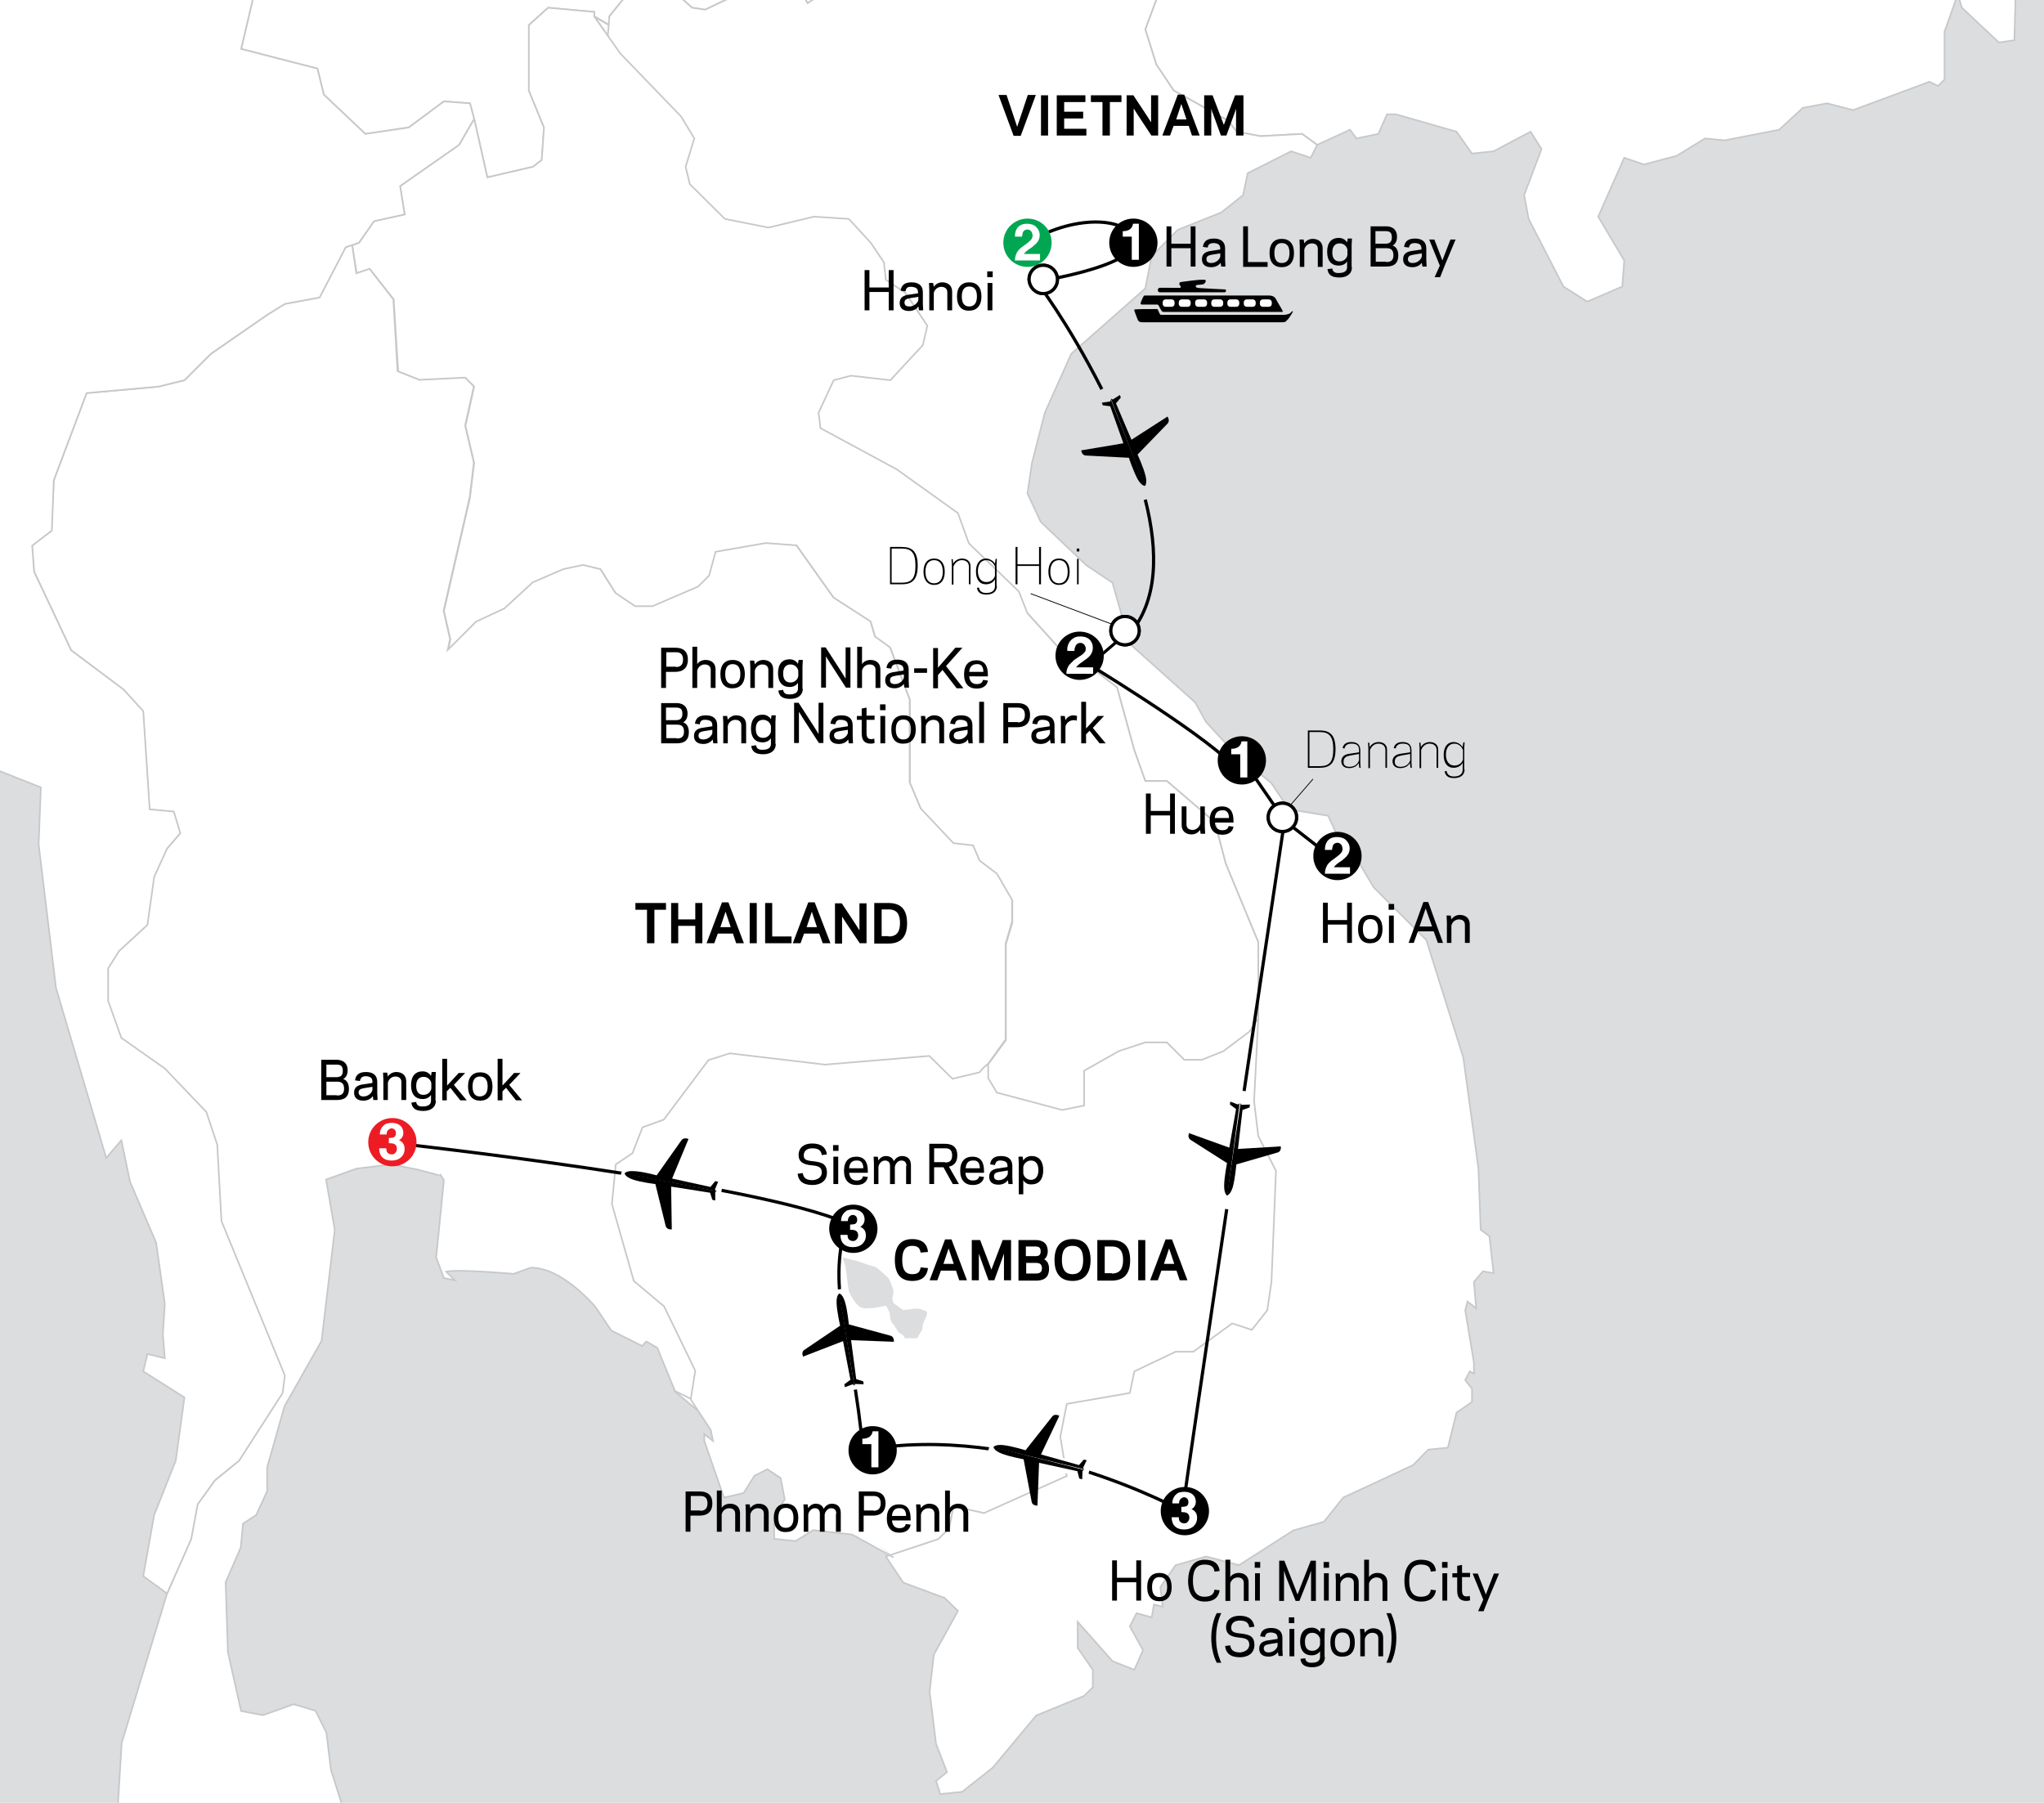 <?xml version="1.0" encoding="utf-8"?>
<!-- Generator: Adobe Illustrator 26.4.0, SVG Export Plug-In . SVG Version: 6.00 Build 0)  -->
<svg version="1.1" xmlns="http://www.w3.org/2000/svg" xmlns:xlink="http://www.w3.org/1999/xlink" x="0px" y="0px"
	 viewBox="0 0 635 560" style="enable-background:new 0 0 635 560;" xml:space="preserve">
<style type="text/css">
	.OPEN_x0020_DOT{fill:#FFFFFF;stroke:#000000;}
	.st0{fill:#DCDDDE;}
	.st1{fill:#FFFFFF;stroke:#C7C8CA;stroke-width:0.5;}
	.st2{fill:none;stroke:#000000;}
	.st3{fill:none;stroke:#000000;stroke-width:0.923;}
	.st4{fill:#FFFFFF;}
	.st5{fill:none;stroke:#000000;stroke-width:0.25;}
	.st6{fill:#FFFFFF;stroke:#000000;}
	.st7{fill:#ED1C24;}
	.st8{fill:#00A651;}
	.st9{stroke:#000000;stroke-width:0.25;}
</style>
<g id="water">
	<rect x="-295.2" y="-151.3" class="st0" width="1313.7" height="945.2"/>
</g>
<g id="map">
	<polygon class="st1" points="385.8,296.5 254.5,301.1 158.8,368.9 202.8,404.8 209.6,432.2 239.8,457.3 277.6,483.8 320.7,486.7 
		390.8,447.7 417.6,356.7 410.8,309.4 	"/>
	<polyline class="st1" points="319.2,190.5 316.5,183.7 301,168.8 297.6,159.4 278.6,145.8 254.9,133 254.3,128.2 259,118.1 
		264.4,116.7 276.6,118.1 286.7,107.2 288.1,101.2 281.3,91 275.2,86.9 274.6,81.5 270.5,75.4 263.7,68 252.9,67.3 238.7,70.7 
		225.2,68 214.3,57.2 213,51.8 215.7,43 211.6,36.2 192.7,16.6 184.6,5.1 189.3,7.8 	"/>
	<polygon class="st1" points="949.2,-281.2 948.6,-290.7 935,-285.9 941.1,-289.3 955.3,-302.2 941.8,-305.5 928.9,-317.1 
		923.5,-318.4 908.6,-312.3 891.7,-318.4 885,-313.7 891,-321.1 910,-322.5 918.1,-327.2 920.8,-331.3 933.7,-336.7 941.1,-343.4 
		951.3,-344.1 951.9,-347.5 941.1,-363.1 931,-368.5 923.5,-376.6 914.7,-382 907.3,-382.7 904.6,-388.1 901.2,-390.8 882.9,-386.8 
		882.9,-390.8 901.9,-394.9 910.7,-391.5 920.1,-386.1 928.3,-385.4 951.3,-377.3 951.3,-379.3 943.1,-391.5 931,-402.3 
		930.3,-409.1 920.8,-413.1 914.1,-421.9 906.6,-442.9 899.8,-468.6 895.1,-475.4 891.7,-486.2 887,-492.3 863.3,-503.1 
		856.5,-508.6 849.1,-510.6 847.7,-516 866,-546.5 878.9,-553.2 883.6,-559.3 887,-564.7 881.6,-570.8 886.3,-576.2 893.1,-576.2 
		895.1,-569.5 902.5,-570.1 908,-581 913.4,-585 911.3,-593.1 920.1,-593.1 928.3,-597.2 943.8,-599.2 953.3,-609.4 958,-607.4 
		962.1,-610.1 964.8,-604 967.5,-601.9 975,-609.4 974.3,-612.1 978.3,-618.2 979.7,-627 959.4,-633.1 953.3,-630.4 938.4,-629 
		933.7,-634.4 926.2,-635.8 920.1,-639.2 912,-646.6 891,-638.5 886.3,-631.7 878.2,-626.3 870.1,-616.2 859.9,-614.8 840.3,-621.6 
		834.9,-629 833.5,-640.5 830.1,-646.6 822.7,-652.7 816.6,-652.7 813.9,-656.1 813.9,-656.1 -873.1,-656.1 -869.1,-646.6 
		-869.1,-624.3 -877.2,-624.3 -883.3,-625.6 -888.7,-620.2 -883.3,-616.2 -881.9,-613.4 -881.9,-612.1 -874.5,-610.1 -865,-611.4 
		-858.3,-609.4 -853.5,-610.1 -851.5,-608.7 -851.5,-599.2 -843.4,-603.3 -835.2,-597.9 -829.8,-590.4 -830.5,-581.6 -828.5,-576.9 
		-833.2,-572.2 -827.1,-568.8 -821.7,-561.3 -813.6,-562 -807.5,-565.4 -806.8,-558.6 -800.1,-554.6 -787.2,-551.2 -782.5,-547.1 
		-764.9,-544.4 -758.1,-546.5 -753.4,-544.4 -723.6,-563.4 -713.4,-564.1 -701.9,-567.4 -687.7,-560.7 -687,-553.9 -681,-549.8 
		-675.5,-551.9 -674.2,-544.4 -672.2,-542.4 -664.7,-547.8 -660,-546.5 -659.3,-543.8 -664,-539.7 -668.1,-520.7 -671.5,-516.7 
		-671.5,-512.6 -682.3,-503.8 -682.3,-499.1 -689.1,-497.7 -689.1,-491 -692.5,-484.2 -697.9,-479.5 -705.3,-481.5 -708.7,-479.5 
		-715.5,-478.8 -716.1,-474.7 -711.4,-470 -711.4,-462.5 -714.8,-462.5 -714.8,-453.1 -708,-444.9 -704.6,-445.6 -697.2,-442.9 
		-697.2,-434.8 -692.5,-429.4 -690.4,-424 -696.5,-415.9 -701.9,-419.2 -707.3,-413.8 -708,-410.4 -714.1,-409.1 -720.2,-412.5 
		-724.3,-421.3 -726.3,-418.6 -733.7,-417.9 -734.4,-415.9 -733.1,-403.7 -722.2,-392.2 -724.9,-383.4 -722.2,-377.3 -724.3,-369.2 
		-718.2,-359.7 -714.1,-357 -715.5,-350.9 -714.1,-349.5 -704,-352.2 -693.1,-351.6 -689.8,-345.5 -684.3,-348.2 -676.2,-344.8 
		-673.5,-337.4 -664,-334.6 -655.9,-327.9 -652.5,-327.9 -647.8,-322.5 -633.6,-317.7 -633.6,-317.7 -624.1,-308.9 -622.1,-319.1 
		-620.1,-320.4 -608.5,-319.8 -580.1,-311.6 -565.2,-298.8 -555.8,-296.1 -548.3,-289.3 -543.6,-283.2 -542.2,-271.7 -536.1,-267.6 
		-532.8,-267 -527.3,-271 -522.6,-277.8 -511.1,-277.1 -509.7,-275.1 -512.5,-271 -511.1,-267 -512.5,-256.1 -508.4,-258.2 
		-504.3,-252.1 -488.8,-248.7 -482,-248 -473.9,-250.1 -475.2,-241.3 -474.6,-237.2 -464.4,-230.4 -459.7,-232.5 -453.6,-231.1 
		-443.4,-218.9 -436.7,-221.6 -431.9,-218.9 -422.5,-218.3 -417,-224.3 -410.3,-223.7 -404.9,-218.9 -390,-214.2 -385.2,-215.5 
		-373.1,-212.8 -369,-218.3 -360.9,-218.3 -354.1,-221.6 -348.7,-221.6 -342.6,-226.4 -335.8,-225 -333.1,-216.2 -335.2,-198.6 
		-331.8,-195.2 -327.7,-195.9 -327.7,-199.3 -312.1,-212.8 -305.4,-224.3 -297.3,-231.1 -289.1,-234.5 -274.9,-234.5 -272.2,-229.1 
		-266.8,-225.7 -246.5,-221.6 -233,-224.3 -218.8,-214.2 -220.1,-214.9 -207.9,-218.9 -188.3,-223 -168.7,-233.8 -151.8,-249.4 
		-140.9,-252.1 -127.4,-263.6 -123.3,-271 -109.8,-278.5 -101.7,-275.1 -82.1,-274.4 -53.6,-285.9 -45.5,-277.8 -47.6,-273.1 
		-45.5,-265.6 -37.4,-263.6 -39.4,-243.3 -26.6,-243.3 -19.8,-240.6 -10.3,-240.6 -2.9,-237.9 0.5,-229.8 6.6,-231.8 9.3,-235.8 
		20.1,-231.1 29.6,-222.3 31.6,-210.1 35,-204.7 46.5,-204 51.2,-182.4 52.6,-167.5 50.6,-142.5 43.1,-124.2 37,-116.1 31.6,-114.7 
		28.9,-107.9 21.5,-100.5 14.7,-77.5 17.4,-67.3 16.1,-61.3 9.3,-49.1 12.7,-45.7 29.6,-59.2 39.7,-62.6 57.3,-60.6 57.3,-53.1 
		60.7,-43 62.1,-29.5 82.4,-16.6 74.9,15.2 98.6,21.3 100.6,29.4 113.5,41.6 127,39.6 137.9,31.5 146,32.1 147.3,36.9 151.4,55.1 
		165.6,51.8 168.3,49.7 169,39.6 164.3,28.1 164.3,7.8 170.3,2.4 184.6,3.7 184.6,5.1 189.3,7.8 189.3,5.1 198.1,-5.8 209.6,-2.4 
		215,2.4 219.1,3 234.6,-4.4 238.7,-1 248.2,-3.7 250.9,1 263.7,-7.8 269.1,-5.8 273.9,-7.1 291.5,-17.3 298.2,-24.7 303,-25.4 
		313.8,-22 323.3,-15.2 333.4,-10.5 342.9,-8.5 356.4,-7.8 359.8,-1.7 355.8,9.1 359.2,20 364.6,28.1 381.5,37.5 384.2,40.9 
		391.6,42.3 404.5,41.6 409.2,45 419.4,40.3 421.4,43 428.2,41.6 430.9,35.5 433.6,35.5 452.5,40.9 457.3,47.7 464,47 475.5,40.9 
		478.9,46.3 473.5,60.6 474.9,68 485.7,89 493.1,93.7 504,89 504.6,80.9 496.5,67.3 504.6,49 510.7,51.1 520.9,48.4 529.7,43 
		535.8,43.6 552.7,40.3 560.1,33.5 567.6,32.1 575.7,34.2 599.4,25.4 602.1,26.7 604.1,24.7 604.1,9.8 608.2,-1.7 609.5,2.4 
		621,13.2 625.8,12.5 626.4,-10.5 628.5,-6.4 641.3,1 643.4,4.4 643.4,9.8 655.5,7.1 652.2,3 652.8,1 662.3,1.7 663.7,5.7 
		666.4,1.7 667.1,1 667.1,-5.8 672.5,-7.8 675.2,-1 683.3,-6.4 690.1,-10.5 695.5,-8.5 696.1,-5.1 699.5,-3.7 704.3,-5.1 
		707.7,-10.5 717.8,-7.8 737.4,-15.9 743.5,-20 757.7,-40.3 762.5,-42.3 765.9,-41 772.6,-46.4 777.4,-44.3 778.7,-50.4 
		782.1,-53.1 784.1,-47.7 786.1,-55.8 789.5,-55.8 799.7,-65.3 801.7,-71.4 799,-77.5 804.4,-81.6 810.5,-80.9 822,-82.2 
		826.1,-86.3 827.4,-92.4 832.2,-96.4 836.2,-106.6 840.3,-107.3 843,-105.9 846.4,-109.3 844.3,-114.7 847.7,-118.1 855.2,-116.1 
		856.5,-118.1 855.9,-127.6 859.2,-131 861.3,-135 861.9,-142.5 866,-153.3 859.9,-167.5 865.3,-172.2 871.4,-172.9 873.4,-162.1 
		878.2,-166.8 880.2,-176.3 895.1,-191.2 899.8,-207.4 918.8,-233.1 922.8,-235.8 928.9,-229.8 933.7,-239.2 933.7,-251.4 
		936.4,-254.1 938.4,-263.6 934.4,-270.4 935,-272.4 946.5,-277.1 	"/>
	<polyline class="st1" points="180,124.4 189.3,5.1 198.1,-5.8 209.6,-2.4 215,2.4 219.1,3 234.6,-4.4 238.7,-1 248.2,-3.7 250.9,1 
		263.7,-7.8 269.1,-5.8 273.9,-7.1 291.5,-17.3 298.2,-24.7 303,-25.4 313.8,-22 323.3,-15.2 333.4,-10.5 342.9,-8.5 356.4,-7.8 
		359.8,-1.7 355.8,9.1 359.2,20 364.6,28.1 381.5,37.5 384.2,40.9 391.6,42.3 404.5,41.6 409.2,45 407.2,49 401.1,47 387.6,53.8 
		386.2,60.6 379.4,66 365.9,71.4 357.8,79.5 355.8,89.6 332.8,109.9 324.6,128.2 320.6,143.8 319.2,153.3 323.3,162.1 337.5,175.6 
		345.6,181 351,200 371.3,218.2 374.7,224.3 382.8,233.1 395,243.3 400.4,251.4 412.6,253.4 416.7,262.2 420.7,262.2 422.8,269 
		426.8,275.7 443.1,292 454.6,328.5 459.3,363 460,382 462.7,384 463.4,390.1 464,395.5 460.7,394.9 457.9,398.2 458.6,406.4 
		455.9,404.3 455.2,407 457.9,423.3 457.9,426.7 456.6,426 455.2,428.7 457.3,431.4 457.3,435.5 452.5,438.8 449.8,449.7 
		443.7,450.3 439,455.1 417.3,465.2 411.3,472.7 401.8,475.4 384.9,486.2 374.7,483.5 365.2,486.2 360.5,493 361.2,499.1 
		358.5,498.4 357.8,502.4 353.1,501.1 351,505.2 355.1,512.6 352.4,518.7 345.6,516 334.8,503.8 334.8,511.9 339.5,518.7 
		339.5,524.1 336.8,526.8 321.9,532.9 308.4,549.1 298.9,556.6 292.1,557.3 290.8,553.2 294.2,550.5 290.8,541.7 288.8,525.5 
		290.1,514 297.6,500.4 293.5,496.4 280.6,491.6 275.2,483.5 291.5,478.1 294.9,474.7 296.2,467.9 305.7,470 331.4,458.5 
		329.4,446.3 331.4,436.1 351,432.7 352.4,426 365.2,419.9 370.7,419.9 382.8,411.1 388.9,413.1 393.7,407 395,398.2 396.4,363.7 
		390.9,352.9 389.6,342.1 390.9,316.3 390.9,292.7 380.8,268.3 377.4,255.4 362.5,242.6 355.8,242.6 352.4,233.1 347,213.5 
		335.5,204.7 331.4,204 319.2,190.5 	"/>
	<polyline class="st1" points="147.3,36.9 142.6,45 124.3,57.8 125.7,66.6 116.2,68.7 111.5,75.4 109.4,76.1 110.8,84.9 114.9,83.6 
		122.3,93 123.7,115.4 130.4,118.1 144.6,117.4 147.3,120.1 144.6,132.3 147.3,143.8 146,154.6 137.9,189.8 139.9,198.6 139.2,202 
		148,193.2 156.8,189.1 165.6,181 175.1,176.9 181.2,175.6 186.6,176.9 191.3,184.4 197.4,188.5 202.8,188.5 217,182.4 220.4,179 
		222.5,171.5 238,168.8 247.5,169.5 259,185.7 270.5,193.2 271.9,197.9 276.6,201.3 282.7,217.5 282.7,243.3 286.1,251.4 
		296.2,262.2 302.3,262.9 304.3,267.6 309.7,271.7 314.5,279.8 314.5,286.6 312.5,293.3 312.5,323.1 307,330.6 307,334.9 
		309.7,339.4 309.7,339.4 330,344.8 336.8,343.4 336.8,332.6 347.6,326.5 355.8,323.8 362.5,323.8 367.9,329.2 373.4,329.2 
		380.1,326.5 388.2,320.4 390.9,316.3 390.9,292.7 380.8,268.3 377.4,255.4 362.5,242.6 355.8,242.6 352.4,233.1 347,213.5 
		335.5,204.7 331.4,204 319.2,190.5 316.5,183.7 301,168.8 297.6,159.4 278.6,145.8 254.9,133 254.3,128.2 259,118.1 264.4,116.7 
		276.6,118.1 286.7,107.2 288.1,101.2 281.3,91 275.2,86.9 274.6,81.5 270.5,75.4 263.7,68 252.9,67.3 238.7,70.7 225.2,68 
		214.3,57.2 213,51.8 215.7,43 211.6,36.2 192.7,16.6 184.6,5.1 189.3,7.8 184.6,5.1 184.6,3.7 170.3,2.4 164.3,7.8 164.3,28.1 
		169,39.6 168.3,49.7 165.6,51.8 151.4,55.1 147.3,36.9 	"/>
	<path class="st1" d="M136.5,365.1l-6.8-1.8l-8.1-1.6l-10.8,1.3l-9.5,3.4L104,382l-4.1,34.5l-11.5,20.3l-5.4,19v7.4l-3.4,7.4
		l-4.1,2.7l-0.7,7.4l-4.7,10.8l0.7,21.7l4.1,18.3l6.8,1.3l9.5-3.4l6.8,2l3.4,6.8l1.4,11.5l3.4,10.8l10.8,13.5l4.7,29.5l3.4,6.8
		l12.9,13.5l24.4,3.4l10.1,8.1l14.9,19.6l-5.4,8.8l-14.9-0.7l-16.3,11.5l-3.4-8.1l2-11.5l-7.4-10.8l-18.3-3.4l-6.1-6.8h-8.1
		l2.7,10.8l-19-20.3l-4.1-10.2l-8.1-7.4l-10.1-14.9l-4.1-2.7l-14.2-19.4l-14.2,0.7l-2-6.1l1.4-23L51.9,495l7.4-16.9l2-10.8l5.4-7.4
		l7.4-6.1l13.5-21l0.7-5.4l-19.6-48l-1.4-23.7l-3.4-10.1l-12.9-13.5l-13.5-9.5l-4.1-11.5v-10.2l3.4-5.4l8.8-8.1l2-14.9l4.1-8.8
		l4.1-4.7l-2-6.8l-7.4-0.7l-2-30.5l-6.1-6.8L22.1,202l-11.5-24.4l-0.7-8.1l6.1-4.7l0.7-15.6l10.2-27.1l22.3-2l8.1-2l8.1-8.1L83,97.8
		l5.4-3.4l10.8-2l8.1-15.6l4.1-1.4l-2,0.7l1.3,8.8l4.1-1.4l7.4,9.5l1.3,22.3l6.8,2.7l14.2-0.7l2.7,2.7l-2.7,12.2l2.7,11.5l-1.3,10.8
		l-8.1,35.2l2,8.8l-0.7,3.4l8.8-8.8l8.8-4.1l8.8-8.1l9.5-4.1l6.1-1.3l5.4,1.3l4.7,7.4l6.1,4.1h5.4l14.2-6.1l3.4-3.4l2-7.4l15.6-2.7
		l9.5,0.7l11.5,16.2l11.5,7.4l1.4,4.7l4.7,3.4l6.1,16.2v25.7l3.4,8.1l10.2,10.8l6.1,0.7l2,4.7l5.4,4.1l4.7,8.1v6.8l-2,6.8v29.8
		l-5.4,7.5l-1.6,1.4l-1.1,1.3l-8.4,2l-7.2-7.1l-32.4,2.7l-29.6-3.5l-6.6,2.1l-13.9,18.5l-6.6,2.4l-3.1,8l-5.2,3.5l-1.2,12.3
		l6.8,23.9l9.4,7.9l9.7,20l-1.4,8.7l-4.9-2.4l-5.5-13.4l-3.4-2l-1.3,1.4l-9.6-4.8l-4.9-7.3c0,0-10.4-12.5-20.2-12.2l-5.2,1.9
		c0,0-16.9-1.5-21-0.7l2.7,2.7l-3.4-0.7l-2.4-6.4l2.4-24l-1.2-1.9"/>
	<polyline class="st1" points="147.3,36.9 146,32.1 137.9,31.5 127,39.6 113.5,41.6 100.6,29.4 98.6,21.3 74.9,15.2 82.4,-16.6 
		62.1,-29.5 60.7,-43 57.3,-53.1 57.3,-60.6 39.7,-62.6 29.6,-59.2 12.7,-45.7 9.3,-49.1 16.1,-61.3 17.4,-67.3 14.7,-77.5 
		21.5,-100.5 28.9,-107.9 31.6,-114.7 37,-116.1 43.1,-124.2 50.6,-142.5 52.6,-167.5 51.2,-182.4 46.5,-204 35,-204.7 31.6,-210.1 
		29.6,-222.3 20.1,-231.1 9.3,-235.8 6.6,-231.8 0.5,-229.8 0.5,-221 -11.7,-212.8 -15.1,-204 -12.4,-193.2 -15.7,-189.8 
		-27.9,-193.2 -34.7,-189.8 -48.9,-187.8 -54.3,-179 -61.1,-172.9 -71.9,-168.2 -81.4,-160.1 -86.8,-149.2 -85.5,-130.3 
		-89.5,-121.5 -101,-114 -105.1,-107.9 -103.7,-101.9 -106.4,-93.7 -119.3,-69.4 -123.3,-55.8 -126.7,-52.5 -141.6,-53.8 
		-151.1,-51.8 -157.2,-46.4 -155.8,-28.8 -158.5,-14.6 -160.6,-11.9 -168.7,-12.5 -170,-3.1 -169.4,7.1 -165.3,14.5 -166,18.6 
		-173.4,24 -179.5,22 -185.6,27.4 -184.9,50.4 -193,47.7 -197.1,50.4 -198.5,69.3 -189,85.6 -184.3,90.3 -182.9,88.3 -178.2,93.7 
		-172.8,95.1 -172.1,102.5 -143.7,116.7 -143,121.5 -145,125.5 -139.6,128.9 -138.2,133 -146.4,129.6 -148.4,135.7 -143.7,144.5 
		-136.2,149.2 -134.2,139.7 -131.5,147.9 -116.6,172.2 -116.6,176.9 -113.2,182.4 -109.8,204 -109.8,218.2 -113.9,229.7 
		-121.3,262.2 -116.6,264.9 -109.8,260.2 -112.5,265.6 -109.1,269 -94.9,275.1 -90.2,268.3 -86.8,271.7 -82.1,271.7 -78.7,274.4 
		-71.2,265.6 -48.9,248 -28.6,237.2 -25.2,221.6 -25.2,208.1 -18.5,229.1 -13.7,227 -0.9,239.2 12.7,244.6 12,262.2 17.4,306.9 
		33,359.7 37.7,354.2 40.4,367.1 48.5,386 51.2,405 50.6,414.5 51.2,421.9 45.8,420.6 44.5,426 57.3,434.1 54.6,453.7 47.9,470.6 
		44.5,489.6 51.9,495 59.4,478.1 61.4,467.3 66.8,459.8 74.3,453.7 87.8,432.7 88.5,427.3 68.8,379.3 67.5,355.6 64.1,345.4 
		51.2,331.9 37.7,322.4 33.6,310.9 33.6,300.8 37,295.4 45.8,287.3 47.9,272.4 51.9,263.6 56,258.8 54,252.1 46.5,251.4 44.5,220.9 
		38.4,214.2 22.1,202 10.6,177.6 10,169.5 16.1,164.8 16.7,149.2 26.9,122.1 49.2,120.1 57.3,118.1 65.5,109.9 83,97.8 88.5,94.4 
		99.3,92.4 107.4,76.8 111.5,75.4 116.2,68.7 125.7,66.6 124.3,57.8 142.6,45 147.3,36.9 	"/>
	<polyline class="st1" points="277.6,483.8 264.8,476.7 252.6,475.3 247.2,478.7 240.5,478 240.5,470.6 243.8,465.8 242.5,459.1 
		238.4,456.4 234.4,458.4 231,463.8 224.9,465.2 218.8,447.6 218.8,445.5 221.5,447.6 220.8,444.2 214.5,434.6 	"/>
</g>
<g id="Routes__x26__Text">
	<path class="st2" d="M381.1,375.6c-6.6,44.6-12.8,86.4-13.7,93.8"/>
	<path class="st2" d="M398.8,256.7c0,0-5.7,38.1-12.3,82.2"/>
	<line class="st2" x1="398.4" y1="253.9" x2="385.8" y2="235.6"/>
	<line class="st2" x1="401.6" y1="256.9" x2="410.7" y2="264"/>
	<line class="st3" x1="347.9" y1="198.5" x2="341.6" y2="203.9"/>
	<g>
		<g>
			<path d="M316,39.4l1-3l2.3-6.9h2.5l-4.7,12.7h-2.2l-4.7-12.7h2.5l2.3,6.9L316,39.4z"/>
			<path d="M325.6,42.1h-2.2V29.6h2.2V42.1z"/>
			<path d="M337.2,29.6v2.1h-6.6v3h5.9v2.1h-5.9V40h6.9v2.1h-9.2V29.6H337.2z"/>
			<path d="M344.7,42.1h-2.2V31.7h-3.6v-2.1h9.5v2.1h-3.6V42.1z"/>
			<path d="M353.4,35.6l-1.2-1.9l0,3v5.4h-2.2V29.6h2.1l4.3,6.5l1.2,1.9l0-3v-5.4h2.2v12.5h-2.1L353.4,35.6z"/>
			<path d="M369.3,39.1h-4.7l-1.1,3h-2.4l4.8-12.7h2l4.8,12.7h-2.4L369.3,39.1z M367,32.3l-1.6,4.8h3.2L367,32.3z"/>
			<path d="M379.3,42.1l-2.3-6.3l-0.7-2l0,3.5v4.8h-2.2V29.6h2.6l2.6,6.8l0.9,2.4l0.9-2.4l2.6-6.8h2.6v12.5H384v-4.8l0-3.5l-0.7,2
				l-2.3,6.3H379.3z"/>
		</g>
	</g>
	<g>
		<g>
			<path d="M203.2,293H201v-10.4h-3.6v-2.1h9.5v2.1h-3.6V293z"/>
			<path d="M218.2,280.5V293H216v-5.4h-5.3v5.4h-2.2v-12.5h2.2v5.1h5.3v-5.1H218.2z"/>
			<path d="M227.7,290h-4.7l-1.1,3h-2.4l4.8-12.7h2l4.8,12.7h-2.4L227.7,290z M225.4,283.2l-1.6,4.8h3.2L225.4,283.2z"/>
			<path d="M235.1,293h-2.2v-12.5h2.2V293z"/>
			<path d="M240,290.9h5.9v2.1h-8.2v-12.5h2.2V290.9z"/>
			<path d="M254.5,290h-4.7l-1.1,3h-2.4l4.8-12.7h2L258,293h-2.4L254.5,290z M252.2,283.2l-1.6,4.8h3.2L252.2,283.2z"/>
			<path d="M262.8,286.6l-1.2-1.9l0,3v5.4h-2.2v-12.5h2.1l4.3,6.5l1.2,1.9l0-3v-5.4h2.2V293h-2.1L262.8,286.6z"/>
			<path d="M271.6,293v-12.5h4.4c3.8,0,5.8,1.9,5.8,6.3c0,4.3-2,6.3-5.8,6.3H271.6z M276.1,290.9c2.6,0,3.5-1.6,3.5-4.2
				c0-2.6-0.9-4.2-3.5-4.2h-2.2v8.3H276.1z"/>
		</g>
	</g>
	<g>
		<g>
			<path d="M354.5,484.7v12.5H353v-5.7h-6v5.7h-1.5v-12.5h1.5v5.4h6v-5.4H354.5z"/>
			<path d="M356.4,493c0-3,1.5-4.4,3.8-4.4c2.4,0,3.8,1.5,3.8,4.4s-1.5,4.4-3.8,4.4C357.9,497.4,356.4,496,356.4,493z M362.6,493
				c0-2.2-0.9-3.1-2.4-3.1c-1.4,0-2.3,0.9-2.3,3.1s0.9,3.1,2.3,3.1C361.6,496.1,362.6,495.2,362.6,493z"/>
			<path d="M374.3,484.5c3,0,4.4,1.4,4.6,3.5l-1.6,0.2c-0.2-1.6-1.2-2.2-3.1-2.2c-2.9,0-3.6,2.3-3.6,5c0,2.7,0.7,5,3.6,5
				c1.9,0,2.9-0.7,3.1-2.2l1.6,0.2c-0.3,2.1-1.7,3.5-4.6,3.5c-3.6,0-5.2-2.5-5.2-6.5C369.2,487.1,370.7,484.5,374.3,484.5z"/>
			<path d="M382.2,489.9c0.5-0.8,1.5-1.3,2.6-1.3c1.8,0,3.1,1,3.1,2.9v5.8h-1.5v-5.6c0-1.1-0.7-1.7-1.9-1.7c-1.3,0-2.2,1.1-2.3,2
				v5.3h-1.5v-12.8h1.5V489.9z"/>
			<path d="M391.5,487h-1.7v-1.8h1.7V487z M389.9,488.7h1.5v8.5h-1.5V488.7z"/>
			<path d="M402.5,497.3l-2.9-7.3l-0.7-2.1l0,4.8v4.6h-1.5v-12.5h1.6l3.1,7.9l1,2.6l1-2.6l3.1-7.9h1.6v12.5h-1.5v-4.6l0-4.8
				l-0.7,2.1l-2.9,7.3H402.5z"/>
			<path d="M412.9,487h-1.7v-1.8h1.7V487z M411.3,488.7h1.5v8.5h-1.5V488.7z"/>
			<path d="M416.4,490c0.5-0.8,1.5-1.4,2.6-1.4c1.8,0,3.1,1,3.1,2.9v5.8h-1.5v-5.6c0-1.1-0.7-1.7-1.9-1.7c-1.3,0-2.2,1.1-2.3,2v5.3
				H415v-6.4l-0.1-2.1h1.3L416.4,490z"/>
			<path d="M425.3,489.9c0.5-0.8,1.5-1.3,2.6-1.3c1.8,0,3.1,1,3.1,2.9v5.8h-1.5v-5.6c0-1.1-0.7-1.7-1.9-1.7c-1.3,0-2.2,1.1-2.3,2
				v5.3h-1.5v-12.8h1.5V489.9z"/>
			<path d="M441.5,484.5c3,0,4.4,1.4,4.6,3.5l-1.6,0.2c-0.2-1.6-1.2-2.2-3.1-2.2c-2.9,0-3.6,2.3-3.6,5c0,2.7,0.7,5,3.6,5
				c1.9,0,2.9-0.7,3.1-2.2l1.6,0.2c-0.3,2.1-1.7,3.5-4.6,3.5c-3.6,0-5.2-2.5-5.2-6.5C436.3,487.1,437.8,484.5,441.5,484.5z"/>
			<path d="M449.7,487H448v-1.8h1.7V487z M448.1,488.7h1.5v8.5h-1.5V488.7z"/>
			<path d="M451.2,488.7h1.5v-2.3l1.5-0.3v2.5h2.5v1.3h-2.5v4c0,1.6,0.5,2,1.5,2c0.4,0,0.8-0.1,0.9-0.2l0.1,1.4
				c-0.2,0.1-0.7,0.2-1.1,0.2c-2.5,0-2.9-1.6-2.9-3.3V490h-1.5V488.7z"/>
			<path d="M462.4,496.7l-1.5,3.8h-1.7l1.6-3.6l-3.3-8.1h1.6l1.7,4.4l0.8,2.1l0.8-2.1l1.7-4.4h1.6L462.4,496.7z"/>
			<path d="M379.4,516.5h-1.4c-0.9-1.7-1.7-4.6-1.7-7.7s0.8-6.1,1.7-7.7h1.4c-1.1,2.4-1.6,4.8-1.6,7.7S378.3,514.1,379.4,516.5z"/>
			<path d="M388.1,510.9c0-1.4-0.7-2-3-2.2c-2.1-0.2-4.2-0.7-4.2-3.2c0-2.5,1.9-3.6,4.2-3.6c3,0,4.3,1.4,4.6,3.4l-1.6,0.2
				c-0.2-1.5-1.1-2.1-3-2.1c-1,0-2.6,0.4-2.6,2.2c0,1.1,0.5,1.6,2.7,1.8c2.9,0.3,4.5,0.8,4.5,3.6c0,2.7-2.2,3.8-4.5,3.8
				c-3.1,0-4.4-1.4-4.6-3.5l1.6-0.2c0.2,1.6,1.2,2.2,3.1,2.2C386.4,513.2,388.1,512.6,388.1,510.9z"/>
			<path d="M393,508.5l-1.5-0.2c0.2-1.5,1-2.6,3.4-2.6c2.2,0,3.5,1,3.5,3.1v3.5l0.1,2.1h-1.3l-0.2-1.2c-0.6,0.9-1.7,1.4-2.9,1.4
				c-2,0-2.9-1-2.9-2.5c0-1.8,1.3-2.4,3.1-2.6l2.6-0.4v-0.3c0-1.2-0.7-1.6-2-1.7C393.6,507.1,393.1,507.6,393,508.5z M394.1,513.3
				c1.5,0,2.6-1.1,2.8-2v-1l-2.5,0.4c-1.1,0.2-1.8,0.4-1.8,1.4C392.7,512.9,393.2,513.3,394.1,513.3z"/>
			<path d="M402.1,504.2h-1.7v-1.8h1.7V504.2z M400.6,506h1.5v8.5h-1.5V506z"/>
			<path d="M411.6,514.7c0,2.1-1.6,3.2-3.9,3.2c-2.6,0-3.5-1-3.7-2.6l1.5-0.2c0.1,0.9,0.7,1.5,2.1,1.4c1.4,0,2.5-0.5,2.5-1.8v-1.8
				c-0.5,0.8-1.5,1.3-2.6,1.3c-2.2,0-3.6-1.4-3.6-4.3c0-2.8,1.4-4.3,3.6-4.3c1.2,0,2.1,0.6,2.6,1.4l0.2-1.2h1.3l-0.1,2.1V514.7z
				 M410.1,509.2c-0.1-0.9-1-2-2.4-2c-1.4,0-2.3,0.9-2.3,2.8c0,2,0.9,2.8,2.3,2.8c1.4,0,2.3-1.1,2.4-2V509.2z"/>
			<path d="M413.3,510.2c0-3,1.5-4.4,3.8-4.4c2.4,0,3.8,1.5,3.8,4.4c0,3-1.5,4.4-3.8,4.4C414.7,514.7,413.3,513.2,413.3,510.2z
				 M419.4,510.2c0-2.2-0.9-3.1-2.4-3.1c-1.4,0-2.3,0.9-2.3,3.1c0,2.2,0.9,3.1,2.3,3.1C418.5,513.3,419.4,512.4,419.4,510.2z"/>
			<path d="M424,507.2c0.5-0.8,1.5-1.4,2.6-1.4c1.8,0,3.1,1,3.1,2.9v5.8h-1.5v-5.6c0-1.1-0.7-1.7-1.9-1.7c-1.3,0-2.2,1.1-2.3,2v5.3
				h-1.4v-6.4l-0.1-2.1h1.3L424,507.2z"/>
			<path d="M430.7,501.1h1.4c0.9,1.7,1.7,4.6,1.7,7.7s-0.8,6.1-1.7,7.7h-1.4c1.1-2.4,1.6-4.8,1.6-7.7S431.8,503.6,430.7,501.1z"/>
		</g>
	</g>
	<g>
		<g>
			<path d="M365,246.5V259h-1.5v-5.7h-6v5.7H356v-12.5h1.5v5.4h6v-5.4H365z"/>
			<path d="M372.8,257.8c-0.5,0.8-1.5,1.4-2.6,1.4c-1.8,0-3.1-1-3.1-2.9v-5.8h1.5v5.6c0,1.1,0.7,1.7,1.9,1.7c1.3,0,2.2-1.1,2.4-2
				v-5.3h1.4v6.4l0.1,2.1H373L372.8,257.8z"/>
			<path d="M377.4,255.4c0.1,1.7,1,2.5,2.3,2.5c1.3,0,1.8-0.5,2-1.3l1.5,0.2c-0.2,1.3-1.2,2.5-3.5,2.5c-2.4,0-3.9-1.5-3.9-4.4
				c0-3,1.5-4.4,3.8-4.4c2.5,0,3.6,1.6,3.6,4.4v0.6H377.4z M377.4,254.1h4.4c0-1.6-0.7-2.5-2-2.4
				C378.4,251.7,377.5,252.4,377.4,254.1z"/>
		</g>
	</g>
	<g>
		<g>
			<path d="M420,280.4v12.5h-1.5v-5.7h-6v5.7H411v-12.5h1.5v5.4h6v-5.4H420z"/>
			<path d="M421.9,288.6c0-3,1.5-4.4,3.8-4.4c2.4,0,3.8,1.5,3.8,4.4s-1.5,4.4-3.8,4.4C423.4,293.1,421.9,291.6,421.9,288.6z
				 M428.1,288.6c0-2.2-0.9-3.1-2.4-3.1c-1.4,0-2.3,0.9-2.3,3.1s0.9,3.1,2.3,3.1C427.2,291.7,428.1,290.8,428.1,288.6z"/>
			<path d="M433.1,282.6h-1.7v-1.8h1.7V282.6z M431.5,284.4h1.5v8.5h-1.5V284.4z"/>
			<path d="M442.2,280.2h1.5l4.6,12.7h-1.6l-1.3-3.6h-4.9l-1.3,3.6h-1.6L442.2,280.2z M442.9,282.2l-1.9,5.6h3.9L442.9,282.2z"/>
			<path d="M450.9,285.6c0.5-0.8,1.5-1.4,2.6-1.4c1.8,0,3.1,1,3.1,2.9v5.8h-1.5v-5.6c0-1.1-0.7-1.7-1.9-1.7c-1.3,0-2.2,1.1-2.3,2
				v5.3h-1.4v-6.4l-0.1-2.1h1.3L450.9,285.6z"/>
		</g>
	</g>
	<g>
		<g>
			<path d="M99.8,341.7v-12.5h4.8c1.4,0,3.4,0.6,3.4,3.3c0,1.6-0.8,2.4-1.4,2.7c1,0.2,1.8,1.3,1.8,3c0,2.9-1.8,3.5-3.8,3.5H99.8z
				 M101.4,330.7v3.9h3.1c1.2,0,2-0.4,2-2c0-1.6-0.8-1.9-2-1.9H101.4z M104.6,340.3c0.9,0,2.3-0.1,2.3-2.1c0-2-1.2-2.2-2.2-2.2h-3.3
				v4.2H104.6z"/>
			<path d="M111.8,335.8l-1.5-0.2c0.2-1.5,1-2.6,3.4-2.6c2.2,0,3.5,1,3.5,3.1v3.5l0.1,2.1h-1.3l-0.2-1.2c-0.6,0.9-1.7,1.4-2.9,1.4
				c-2,0-2.9-1-2.9-2.5c0-1.8,1.3-2.4,3.1-2.6l2.6-0.4V336c0-1.2-0.7-1.6-2-1.7C112.4,334.3,112,334.9,111.8,335.8z M112.9,340.6
				c1.5,0,2.6-1.1,2.8-2v-1l-2.5,0.4c-1.1,0.2-1.8,0.4-1.8,1.4C111.5,340.2,112,340.6,112.9,340.6z"/>
			<path d="M120.5,334.4c0.5-0.8,1.5-1.4,2.6-1.4c1.8,0,3.1,1,3.1,2.9v5.8h-1.5v-5.6c0-1.1-0.7-1.7-1.9-1.7c-1.3,0-2.2,1.1-2.3,2
				v5.3h-1.4v-6.4l-0.1-2.1h1.3L120.5,334.4z"/>
			<path d="M135.4,341.9c0,2.1-1.6,3.2-3.9,3.2c-2.6,0-3.5-1-3.7-2.6l1.5-0.2c0.1,0.9,0.7,1.5,2.1,1.4c1.4,0,2.5-0.5,2.5-1.8v-1.8
				c-0.5,0.8-1.4,1.3-2.6,1.3c-2.2,0-3.6-1.4-3.6-4.3s1.4-4.3,3.6-4.3c1.2,0,2.1,0.6,2.6,1.4l0.2-1.2h1.3l-0.1,2.1V341.9z
				 M134,336.5c-0.1-0.9-1-2-2.4-2c-1.4,0-2.3,0.9-2.3,2.8c0,2,0.9,2.8,2.3,2.8c1.4,0,2.3-1.1,2.4-2V336.5z"/>
			<path d="M137.4,341.7v-12.8h1.5v8.3l1.4-1.5l2.2-2.4h2l-3.5,3.7l4,4.8H143l-3.1-3.9l-1.1,1.1v2.8H137.4z"/>
			<path d="M145.4,337.5c0-3,1.5-4.4,3.8-4.4c2.4,0,3.8,1.5,3.8,4.4s-1.5,4.4-3.8,4.4C146.8,341.9,145.4,340.4,145.4,337.5z
				 M151.5,337.5c0-2.2-0.9-3.1-2.4-3.1c-1.4,0-2.3,0.9-2.3,3.1s0.9,3.1,2.3,3.1C150.6,340.5,151.5,339.6,151.5,337.5z"/>
			<path d="M154.6,341.7v-12.8h1.5v8.3l1.4-1.5l2.2-2.4h2l-3.5,3.7l4,4.8h-1.9l-3.1-3.9l-1.1,1.1v2.8H154.6z"/>
		</g>
	</g>
	<g>
		<g>
			<path d="M280.1,181.5h-3.6v-11.6h3.6c3.2,0,5,1.3,5,5.8C285.1,180.2,283.3,181.5,280.1,181.5z M280.2,181c3,0,4.2-1.3,4.2-5.3
				c0-4-1.3-5.3-4.2-5.3H277V181H280.2z"/>
			<path d="M286.9,177.6c0-2.6,1.2-4.1,3.3-4.1s3.3,1.5,3.3,4.1c0,2.6-1.2,4.1-3.3,4.1S286.9,180.1,286.9,177.6z M287.5,177.6
				c0,2.3,1,3.6,2.7,3.6s2.7-1.3,2.7-3.6c0-2.3-1-3.6-2.7-3.6S287.5,175.3,287.5,177.6z"/>
			<path d="M296.1,175.1c0.5-0.9,1.5-1.6,2.8-1.6c1.4,0,2.6,0.8,2.6,2.3v5.7h-0.5V176c0-1.3-0.9-2-2.2-2c-1.5,0-2.3,1.2-2.6,2v5.6
				h-0.5v-6.3l-0.1-1.6h0.4L296.1,175.1z"/>
			<path d="M309.7,182c0,1.7-1.2,2.7-3.3,2.7c-2.1,0-2.7-1-2.9-2.1l0.6-0.1c0.2,1,0.8,1.7,2.3,1.7c1.5,0,2.7-0.6,2.7-2.1v-2.2
				c-0.5,1.1-1.7,1.6-2.8,1.6c-2,0-3.1-1.5-3.1-4s1.2-4,3.1-4c1,0,2.2,0.6,2.8,1.6l0.2-1.5h0.4l-0.1,1.6V182z M309.1,176
				c-0.3-0.8-1.1-2-2.7-2c-1.6,0-2.6,1.3-2.6,3.4s1,3.4,2.6,3.4c1.7,0,2.4-1.1,2.7-1.9V176z"/>
			<path d="M323.4,169.9v11.6h-0.6v-5.7h-6.7v5.7h-0.6v-11.6h0.6v5.4h6.7v-5.4H323.4z"/>
			<path d="M325.7,177.6c0-2.6,1.2-4.1,3.3-4.1s3.3,1.5,3.3,4.1c0,2.6-1.2,4.1-3.3,4.1S325.7,180.1,325.7,177.6z M326.3,177.6
				c0,2.3,1,3.6,2.7,3.6s2.7-1.3,2.7-3.6c0-2.3-1-3.6-2.7-3.6S326.3,175.3,326.3,177.6z"/>
			<path d="M335.3,171.3h-0.8v-0.9h0.8V171.3z M334.6,173.6h0.5v7.9h-0.5V173.6z"/>
		</g>
	</g>
	<g>
		<g>
			<path d="M277.6,83.9v12.5h-1.5v-5.7h-6v5.7h-1.5V83.9h1.5v5.4h6v-5.4H277.6z"/>
			<path d="M281.3,90.5l-1.5-0.2c0.2-1.5,1-2.6,3.4-2.6c2.2,0,3.5,1,3.5,3.1v3.5l0.1,2.1h-1.3l-0.2-1.2c-0.6,0.9-1.7,1.4-2.9,1.4
				c-2,0-2.9-1-2.9-2.5c0-1.8,1.3-2.4,3.1-2.6l2.6-0.4v-0.3c0-1.2-0.7-1.6-2-1.7C281.9,89,281.5,89.5,281.3,90.5z M282.5,95.2
				c1.5,0,2.6-1.1,2.8-2v-1l-2.5,0.4c-1.1,0.2-1.8,0.4-1.8,1.4C281,94.8,281.5,95.2,282.5,95.2z"/>
			<path d="M290.1,89.1c0.5-0.8,1.5-1.4,2.6-1.4c1.8,0,3.1,1,3.1,2.9v5.8h-1.5v-5.6c0-1.1-0.7-1.7-1.9-1.7c-1.3,0-2.2,1.1-2.3,2v5.3
				h-1.4V90l-0.1-2.1h1.3L290.1,89.1z"/>
			<path d="M297.3,92.1c0-3,1.5-4.4,3.8-4.4c2.4,0,3.8,1.5,3.8,4.4s-1.5,4.4-3.8,4.4C298.8,96.6,297.3,95.1,297.3,92.1z M303.5,92.1
				c0-2.2-0.9-3.1-2.4-3.1c-1.4,0-2.3,0.9-2.3,3.1s0.9,3.1,2.3,3.1C302.5,95.2,303.5,94.3,303.5,92.1z"/>
			<path d="M308.4,86.1h-1.7v-1.8h1.7V86.1z M306.8,87.9h1.5v8.5h-1.5V87.9z"/>
		</g>
	</g>
	<g>
		<g>
			<path d="M409.9,238.5h-3.6v-11.6h3.6c3.2,0,5,1.3,5,5.8C414.9,237.2,413.1,238.5,409.9,238.5z M410,238c3,0,4.2-1.3,4.2-5.3
				c0-4-1.3-5.3-4.2-5.3h-3.2V238H410z"/>
			<path d="M419.5,234.1l2.7-0.4V233c0-1.5-0.8-2-2.3-2c-1.3,0-2,0.5-2.2,1.5l-0.6-0.1c0.2-1.1,1-1.9,2.7-1.9c1.8,0,2.8,0.8,2.8,2.6
				v3.8l0.1,1.6h-0.4l-0.2-1.5c-0.6,1.2-1.9,1.6-3,1.6c-1.6,0-2.4-0.9-2.4-2.2C416.8,234.9,417.8,234.3,419.5,234.1z M419.2,238.2
				c1.7,0,2.6-0.9,3-2v-2l-2.8,0.5c-1.1,0.2-2,0.6-2,1.9C417.3,237.6,418,238.2,419.2,238.2z"/>
			<path d="M425.5,232.1c0.5-0.9,1.5-1.6,2.8-1.6c1.4,0,2.6,0.8,2.6,2.3v5.7h-0.5V233c0-1.3-0.9-2-2.2-2c-1.5,0-2.3,1.2-2.6,2v5.6
				h-0.5v-6.3l-0.1-1.6h0.4L425.5,232.1z"/>
			<path d="M435.4,234.1l2.7-0.4V233c0-1.5-0.8-2-2.3-2c-1.3,0-2,0.5-2.2,1.5l-0.6-0.1c0.2-1.1,1-1.9,2.7-1.9c1.8,0,2.8,0.8,2.8,2.6
				v3.8l0.1,1.6h-0.4l-0.2-1.5c-0.6,1.2-1.9,1.6-3,1.6c-1.6,0-2.4-0.9-2.4-2.2C432.7,234.9,433.8,234.3,435.4,234.1z M435.1,238.2
				c1.7,0,2.6-0.9,3-2v-2l-2.8,0.5c-1.1,0.2-2,0.6-2,1.9C433.3,237.6,433.9,238.2,435.1,238.2z"/>
			<path d="M441.4,232.1c0.5-0.9,1.5-1.6,2.8-1.6c1.4,0,2.6,0.8,2.6,2.3v5.7h-0.5V233c0-1.3-0.9-2-2.2-2c-1.5,0-2.3,1.2-2.6,2v5.6
				h-0.5v-6.3l-0.1-1.6h0.4L441.4,232.1z"/>
			<path d="M455,239c0,1.7-1.2,2.7-3.3,2.7c-2.1,0-2.7-1-2.9-2.1l0.6-0.1c0.2,1,0.8,1.7,2.3,1.7c1.5,0,2.7-0.6,2.7-2.1v-2.2
				c-0.5,1.1-1.7,1.6-2.8,1.6c-2,0-3.1-1.5-3.1-4s1.2-4,3.1-4c1,0,2.2,0.6,2.8,1.6l0.2-1.5h0.4l-0.1,1.6V239z M454.5,233
				c-0.3-0.8-1.1-2-2.7-2c-1.6,0-2.6,1.3-2.6,3.4s1,3.4,2.6,3.4c1.7,0,2.5-1.1,2.7-1.9V233z"/>
		</g>
	</g>
	<g>
		<g>
			<path d="M371.4,70.3v12.5h-1.5v-5.7h-6v5.7h-1.5V70.3h1.5v5.4h6v-5.4H371.4z"/>
			<path d="M375.2,76.9l-1.5-0.2c0.2-1.5,1-2.6,3.4-2.6c2.2,0,3.5,1,3.5,3.1v3.5l0.1,2.1h-1.3l-0.2-1.2c-0.6,0.9-1.7,1.4-2.9,1.4
				c-2,0-2.9-1-2.9-2.5c0-1.8,1.3-2.4,3.1-2.6l2.6-0.4v-0.3c0-1.2-0.7-1.6-2-1.7C375.8,75.5,375.3,76,375.2,76.9z M376.3,81.7
				c1.5,0,2.6-1.1,2.8-2v-1l-2.5,0.4c-1.1,0.2-1.8,0.4-1.8,1.4C374.8,81.3,375.3,81.7,376.3,81.7z"/>
			<path d="M387.8,81.4h6v1.5h-7.6V70.3h1.5V81.4z"/>
			<path d="M394.4,78.6c0-3,1.5-4.4,3.8-4.4c2.4,0,3.8,1.5,3.8,4.4s-1.5,4.4-3.8,4.4C395.9,83,394.4,81.6,394.4,78.6z M400.6,78.6
				c0-2.2-0.9-3.1-2.4-3.1c-1.4,0-2.3,0.9-2.3,3.1s0.9,3.1,2.3,3.1C399.7,81.7,400.6,80.8,400.6,78.6z"/>
			<path d="M405.2,75.6c0.5-0.8,1.5-1.4,2.6-1.4c1.8,0,3.1,1,3.1,2.9v5.8h-1.5v-5.6c0-1.1-0.7-1.7-1.9-1.7c-1.3,0-2.2,1.1-2.3,2v5.3
				h-1.4v-6.4l-0.1-2.1h1.3L405.2,75.6z"/>
			<path d="M420,83c0,2.1-1.6,3.2-3.9,3.2c-2.6,0-3.5-1-3.7-2.6l1.5-0.2c0.1,0.9,0.7,1.5,2.1,1.4c1.4,0,2.5-0.5,2.5-1.8v-1.8
				c-0.5,0.8-1.4,1.3-2.6,1.3c-2.2,0-3.6-1.4-3.6-4.3s1.4-4.3,3.6-4.3c1.2,0,2.1,0.6,2.6,1.4l0.2-1.2h1.3l-0.1,2.1V83z M418.6,77.6
				c-0.1-0.9-1-2-2.4-2c-1.4,0-2.3,0.9-2.3,2.8c0,2,0.9,2.8,2.3,2.8c1.4,0,2.3-1.1,2.4-2V77.6z"/>
			<path d="M425.8,82.9V70.3h4.8c1.5,0,3.4,0.6,3.4,3.3c0,1.6-0.8,2.4-1.4,2.7c1,0.2,1.8,1.3,1.8,3c0,2.9-1.8,3.5-3.8,3.5H425.8z
				 M427.3,71.8v3.9h3.1c1.2,0,2-0.4,2-2c0-1.6-0.8-1.9-2-1.9H427.3z M430.6,81.4c0.9,0,2.3-0.1,2.3-2.1c0-2-1.2-2.2-2.2-2.2h-3.3
				v4.2H430.6z"/>
			<path d="M437.7,76.9l-1.5-0.2c0.2-1.5,1-2.6,3.4-2.6c2.2,0,3.5,1,3.5,3.1v3.5l0.1,2.1h-1.3l-0.2-1.2c-0.6,0.9-1.7,1.4-2.9,1.4
				c-2,0-2.9-1-2.9-2.5c0-1.8,1.3-2.4,3.1-2.6l2.6-0.4v-0.3c0-1.2-0.7-1.6-2-1.7C438.3,75.5,437.9,76,437.7,76.9z M438.9,81.7
				c1.5,0,2.6-1.1,2.8-2v-1l-2.5,0.4c-1.1,0.2-1.8,0.4-1.8,1.4C437.4,81.3,437.9,81.7,438.9,81.7z"/>
			<path d="M448.9,82.3l-1.5,3.8h-1.7l1.6-3.6l-3.3-8.1h1.6l1.7,4.4l0.8,2.1l0.8-2.1l1.7-4.4h1.6L448.9,82.3z"/>
		</g>
	</g>
	<g>
		<path d="M359.4,96c0.2,0,0.3,0.1,0.4,0.4c0.2,0.4,0.3,0.8,0.5,1.1c0.1,0.2,0.3,0.3,0.5,0.3c0,0,38.1,0,38.1,0
			c0.6,0,1.1-0.2,1.5-0.3c0.5-0.2,0.8-0.6,1-0.8c0.1,0,0.1-0.1,0.2,0c0.1,0.1,0,0.2,0,0.2c0,0.1-0.4,0.7-0.7,1.2
			c-0.3,0.4-0.7,1.1-0.8,1.1c-0.2,0.2-0.5,0.5-0.7,0.7c-0.3,0.2-0.7,0.2-1.2,0.2c-0.3,0-42.6,0-43.5,0c-0.9,0-1.2-0.6-1.3-0.9
			c-0.1-0.3-0.9-2.3-1-2.7c-0.1-0.3,0.1-0.4,0.3-0.4C353.4,96,357.3,96,359.4,96z"/>
		<path d="M354.8,94.6c-0.8,0-0.4-0.6-0.1-1.4c0.4-0.9,0.6-1.4,0.9-1.4l38.7,0c1.3,0,1.8,0.7,1.9,0.8c0.6,1,1.7,3,1.8,3.1
			c0.3,0.6,0.8,1.2,0.3,1.2l-36.6,0c-0.3,0-0.6,0-0.8-0.3c-0.3-0.4-0.7-1.2-0.9-1.6c-0.2-0.4-0.3-0.4-0.8-0.4H354.8z"/>
		<path d="M366.5,89.4c0.5,0,0.4-0.4,0.1-0.7c-0.3-0.3-0.4-1,0.3-1.1c1.5-0.2,5.4-0.8,7.2-0.7c0.7,0,0.5,0.7,0.3,0.9
			c-0.2,0.2-0.3,0.4-0.6,0.5c-0.3,0.1-1.5,0.2-1.8,0.2c-0.4,0.1-0.6,0.2-0.5,0.5c0.1,0.4,0.4,0.4,1.4,0.5c1.2,0.1,7.5,0.4,7.7,0.4
			c0.4,0,0.4,0.9-0.2,0.9l-20.1,0c-0.8,0-0.8-1.4,0-1.4C360.9,89.4,366.1,89.4,366.5,89.4z"/>
		<g>
			<path class="st4" d="M364,95.3c0.5,0,0.9-0.4,0.9-0.9v-0.5c0-0.5-0.4-0.9-0.9-0.9h-1.9c-0.5,0-0.9,0.4-0.9,0.9v0.5
				c0,0.5,0.4,0.9,0.9,0.9H364z"/>
		</g>
		<g>
			<path class="st4" d="M369,95.3c0.5,0,0.9-0.4,0.9-0.9v-0.5c0-0.5-0.4-0.9-0.9-0.9h-1.9c-0.5,0-0.9,0.4-0.9,0.9v0.5
				c0,0.5,0.4,0.9,0.9,0.9H369z"/>
		</g>
		<g>
			<path class="st4" d="M374.1,95.3c0.5,0,0.9-0.4,0.9-0.9v-0.5c0-0.5-0.4-0.9-0.9-0.9h-1.9c-0.5,0-0.9,0.4-0.9,0.9v0.5
				c0,0.5,0.4,0.9,0.9,0.9H374.1z"/>
		</g>
		<g>
			<path class="st4" d="M379.1,95.3c0.5,0,0.9-0.4,0.9-0.9v-0.5c0-0.5-0.4-0.9-0.9-0.9h-1.9c-0.5,0-0.9,0.4-0.9,0.9v0.5
				c0,0.5,0.4,0.9,0.9,0.9H379.1z"/>
		</g>
		<g>
			<path class="st4" d="M384.1,95.3c0.5,0,0.9-0.4,0.9-0.9v-0.5c0-0.5-0.4-0.9-0.9-0.9h-1.9c-0.5,0-0.9,0.4-0.9,0.9v0.5
				c0,0.5,0.4,0.9,0.9,0.9H384.1z"/>
		</g>
		<g>
			<path class="st4" d="M389.2,95.3c0.5,0,0.9-0.4,0.9-0.9v-0.5c0-0.5-0.4-0.9-0.9-0.9h-1.9c-0.5,0-0.9,0.4-0.9,0.9v0.5
				c0,0.5,0.4,0.9,0.9,0.9H389.2z"/>
		</g>
		<g>
			<path class="st4" d="M394.2,95.3c0.5,0,0.9-0.4,0.9-0.9v-0.5c0-0.5-0.4-0.9-0.9-0.9h-1.9c-0.5,0-0.9,0.4-0.9,0.9v0.5
				c0,0.5,0.4,0.9,0.9,0.9H394.2z"/>
		</g>
	</g>
	<g>
		<g>
			<path d="M381.2,371.3c0,0,1,0,1.8-2.6c0.7-2.6,1.1-7,1.1-7l12.8-3.7c0,0,1.2-0.2,1-1.9l-13.3,0.8l1.4-12.1l2.2-0.8l0.1-0.9
				l-2.6,0.1l-0.3-0.5"/>
		</g>
		<g>
			<path d="M381.3,371.4c0,0-1-0.3-1-3c0-2.7,0.9-7.1,0.9-7.1l-11.3-7.2c0,0-1.1-0.6-0.5-2.1l12.5,4.5l2.1-12l-1.9-1.4l0.1-0.9
				l2.4,0.9l0.5-0.4"/>
		</g>
	</g>
	<g>
		<g>
			<path d="M355.6,151c0,0,0.9-0.5,0.3-3.1c-0.6-2.6-2.5-6.7-2.5-6.7l9.3-9.6c0,0,0.9-0.8,0-2.2l-11.2,7.2l-4.8-11.3l1.5-1.8
				l-0.3-0.8l-2.2,1.4l-0.6-0.3"/>
		</g>
		<g>
			<path d="M355.7,150.9c0,0-1,0.2-2.3-2.1c-1.3-2.4-2.7-6.6-2.7-6.6l-13.4-0.7c0,0-1.2,0-1.4-1.6l13.1-2.2l-4.1-11.5l-2.3-0.3
				l-0.3-0.8l2.6-0.4l0.2-0.6"/>
		</g>
	</g>
	<g>
		<g>
			<path d="M206.9,213.7h-1.5v-12.5h4.4c1.9,0,3.9,0.7,3.9,3.7s-2,3.8-3.9,3.8h-2.9V213.7z M210,207.2c0.9,0,2.2-0.3,2.2-2.3
				c0-2-1.2-2.3-2.2-2.3h-3v4.5H210z"/>
			<path d="M216.6,206.3c0.5-0.8,1.5-1.3,2.6-1.3c1.8,0,3.1,1,3.1,2.9v5.8h-1.5v-5.6c0-1.1-0.7-1.7-1.9-1.7c-1.3,0-2.2,1.1-2.3,2
				v5.3h-1.5v-12.8h1.5V206.3z"/>
			<path d="M223.8,209.4c0-3,1.5-4.4,3.8-4.4c2.4,0,3.8,1.5,3.8,4.4s-1.5,4.4-3.8,4.4C225.3,213.9,223.8,212.4,223.8,209.4z
				 M230,209.4c0-2.2-0.9-3.1-2.4-3.1c-1.4,0-2.3,0.9-2.3,3.1s0.9,3.1,2.3,3.1C229,212.5,230,211.6,230,209.4z"/>
			<path d="M234.5,206.4c0.5-0.8,1.5-1.4,2.6-1.4c1.8,0,3.1,1,3.1,2.9v5.8h-1.5v-5.6c0-1.1-0.7-1.7-1.9-1.7c-1.3,0-2.2,1.1-2.3,2
				v5.3h-1.4v-6.4l-0.1-2.1h1.3L234.5,206.4z"/>
			<path d="M249.4,213.9c0,2.1-1.6,3.2-3.9,3.2c-2.6,0-3.5-1-3.7-2.6l1.5-0.2c0.1,0.9,0.7,1.5,2.1,1.4c1.4,0,2.5-0.5,2.5-1.8v-1.8
				c-0.5,0.8-1.4,1.3-2.6,1.3c-2.2,0-3.6-1.4-3.6-4.3s1.4-4.3,3.6-4.3c1.2,0,2.1,0.6,2.6,1.4l0.2-1.2h1.3l-0.1,2.1V213.9z
				 M248,208.4c-0.1-0.9-1-2-2.4-2c-1.4,0-2.3,0.9-2.3,2.8c0,2,0.9,2.8,2.3,2.8c1.4,0,2.3-1.1,2.4-2V208.4z"/>
			<path d="M261.4,208.7l1.3,2.1l0-3.8v-5.9h1.5v12.5h-1.4l-4.9-7.6l-1.3-2.1l0,3.8v5.9h-1.5v-12.5h1.4L261.4,208.7z"/>
			<path d="M267.8,206.3c0.5-0.8,1.5-1.3,2.6-1.3c1.8,0,3.1,1,3.1,2.9v5.8H272v-5.6c0-1.1-0.7-1.7-1.9-1.7c-1.3,0-2.2,1.1-2.3,2v5.3
				h-1.5v-12.8h1.5V206.3z"/>
			<path d="M276.9,207.7l-1.5-0.2c0.2-1.5,1-2.6,3.4-2.6c2.2,0,3.5,1,3.5,3.1v3.5l0.1,2.1H281l-0.2-1.2c-0.6,0.9-1.7,1.4-2.9,1.4
				c-2,0-2.9-1-2.9-2.5c0-1.8,1.3-2.4,3.1-2.6l2.6-0.4V208c0-1.2-0.7-1.6-2-1.7C277.5,206.3,277,206.8,276.9,207.7z M278,212.5
				c1.5,0,2.6-1.1,2.8-2v-1l-2.5,0.4c-1.1,0.2-1.8,0.4-1.8,1.4C276.5,212.1,277,212.5,278,212.5z"/>
			<path d="M284,209v-1.4h4v1.4H284z"/>
			<path d="M291.4,207.4l5.4-6.2h2.2l-5.1,5.7l5.4,6.9h-2.1l-4.4-5.7l-1.4,1.6v4.1h-1.5v-12.5h1.5V207.4z"/>
			<path d="M301.1,210c0.1,1.7,1,2.5,2.3,2.5c1.3,0,1.8-0.5,2-1.3l1.5,0.2c-0.2,1.3-1.2,2.5-3.5,2.5c-2.4,0-3.9-1.5-3.9-4.4
				c0-3,1.5-4.4,3.8-4.4c2.5,0,3.6,1.6,3.6,4.4v0.6H301.1z M301.1,208.7h4.4c0-1.6-0.7-2.5-2-2.4
				C302.1,206.3,301.2,207.1,301.1,208.7z"/>
			<path d="M205.4,230.9v-12.5h4.8c1.4,0,3.4,0.6,3.4,3.3c0,1.6-0.8,2.4-1.4,2.7c1,0.2,1.8,1.3,1.8,3c0,2.9-1.8,3.5-3.8,3.5H205.4z
				 M206.9,219.8v3.9h3.1c1.2,0,2-0.4,2-2c0-1.6-0.8-1.9-2-1.9H206.9z M210.2,229.4c0.9,0,2.3-0.1,2.3-2.1c0-2-1.2-2.2-2.2-2.2h-3.3
				v4.2H210.2z"/>
			<path d="M217.4,225l-1.5-0.2c0.2-1.5,1-2.6,3.4-2.6c2.2,0,3.5,1,3.5,3.1v3.5l0.1,2.1h-1.3l-0.2-1.2c-0.6,0.9-1.7,1.4-2.9,1.4
				c-2,0-2.9-1-2.9-2.5c0-1.8,1.3-2.4,3.1-2.6l2.6-0.4v-0.3c0-1.2-0.7-1.6-2-1.7C218,223.5,217.5,224,217.4,225z M218.5,229.7
				c1.5,0,2.6-1.1,2.8-2v-1l-2.5,0.4c-1.1,0.2-1.8,0.4-1.8,1.4C217,229.3,217.5,229.7,218.5,229.7z"/>
			<path d="M226.1,223.6c0.5-0.8,1.5-1.4,2.6-1.4c1.8,0,3.1,1,3.1,2.9v5.8h-1.5v-5.6c0-1.1-0.7-1.7-1.9-1.7c-1.3,0-2.2,1.1-2.3,2
				v5.3h-1.4v-6.4l-0.1-2.1h1.3L226.1,223.6z"/>
			<path d="M241,231.1c0,2.1-1.6,3.2-3.9,3.2c-2.6,0-3.5-1-3.7-2.6l1.5-0.2c0.1,0.9,0.7,1.5,2.1,1.4c1.4,0,2.5-0.5,2.5-1.8v-1.8
				c-0.5,0.8-1.4,1.3-2.6,1.3c-2.2,0-3.6-1.4-3.6-4.3s1.4-4.3,3.6-4.3c1.2,0,2.1,0.6,2.6,1.4l0.2-1.2h1.3l-0.1,2.1V231.1z
				 M239.5,225.6c-0.1-0.9-1-2-2.4-2c-1.4,0-2.3,0.9-2.3,2.8c0,2,0.9,2.8,2.3,2.8c1.4,0,2.3-1.1,2.4-2V225.6z"/>
			<path d="M253,225.9l1.3,2.1l0-3.8v-5.9h1.5v12.5h-1.4l-4.9-7.6l-1.3-2.1l0,3.8v5.9h-1.5v-12.5h1.4L253,225.9z"/>
			<path d="M259.5,225l-1.5-0.2c0.2-1.5,1-2.6,3.4-2.6c2.2,0,3.5,1,3.5,3.1v3.5l0.1,2.1h-1.3l-0.2-1.2c-0.6,0.9-1.7,1.4-2.9,1.4
				c-2,0-2.9-1-2.9-2.5c0-1.8,1.3-2.4,3.1-2.6l2.6-0.4v-0.3c0-1.2-0.7-1.6-2-1.7C260.1,223.5,259.7,224,259.5,225z M260.6,229.7
				c1.5,0,2.6-1.1,2.8-2v-1l-2.5,0.4c-1.1,0.2-1.8,0.4-1.8,1.4C259.2,229.3,259.7,229.7,260.6,229.7z"/>
			<path d="M266.2,222.4h1.5v-2.3l1.5-0.3v2.5h2.5v1.3h-2.5v4c0,1.6,0.5,2,1.5,2c0.4,0,0.8-0.1,0.9-0.2l0.1,1.4
				c-0.2,0.1-0.7,0.2-1.1,0.2c-2.5,0-2.9-1.6-2.9-3.3v-4.1h-1.5V222.4z"/>
			<path d="M275.1,220.6h-1.7v-1.8h1.7V220.6z M273.5,222.4h1.5v8.5h-1.5V222.4z"/>
			<path d="M276.9,226.6c0-3,1.5-4.4,3.8-4.4c2.4,0,3.8,1.5,3.8,4.4s-1.5,4.4-3.8,4.4C278.3,231.1,276.9,229.6,276.9,226.6z
				 M283,226.6c0-2.2-0.9-3.1-2.4-3.1c-1.4,0-2.3,0.9-2.3,3.1s0.9,3.1,2.3,3.1C282.1,229.7,283,228.8,283,226.6z"/>
			<path d="M287.6,223.6c0.5-0.8,1.5-1.4,2.6-1.4c1.8,0,3.1,1,3.1,2.9v5.8h-1.5v-5.6c0-1.1-0.7-1.7-1.9-1.7c-1.3,0-2.2,1.1-2.3,2
				v5.3h-1.4v-6.4l-0.1-2.1h1.3L287.6,223.6z"/>
			<path d="M296.7,225l-1.5-0.2c0.2-1.5,1-2.6,3.4-2.6c2.2,0,3.5,1,3.5,3.1v3.5l0.1,2.1h-1.3l-0.2-1.2c-0.6,0.9-1.7,1.4-2.9,1.4
				c-2,0-2.9-1-2.9-2.5c0-1.8,1.3-2.4,3.1-2.6l2.6-0.4v-0.3c0-1.2-0.7-1.6-2-1.7C297.3,223.5,296.8,224,296.7,225z M297.8,229.7
				c1.5,0,2.6-1.1,2.8-2v-1l-2.5,0.4c-1.1,0.2-1.8,0.4-1.8,1.4C296.3,229.3,296.8,229.7,297.8,229.7z"/>
			<path d="M304.2,218h1.5v12.8h-1.5V218z"/>
			<path d="M313.2,230.9h-1.5v-12.5h4.4c1.9,0,3.9,0.7,3.9,3.7s-2,3.8-3.9,3.8h-2.9V230.9z M316.2,224.4c0.9,0,2.2-0.3,2.2-2.3
				c0-2-1.2-2.3-2.2-2.3h-3v4.5H316.2z"/>
			<path d="M322.2,225l-1.5-0.2c0.2-1.5,1-2.6,3.4-2.6c2.2,0,3.5,1,3.5,3.1v3.5l0.1,2.1h-1.3l-0.2-1.2c-0.6,0.9-1.7,1.4-2.9,1.4
				c-2,0-2.9-1-2.9-2.5c0-1.8,1.3-2.4,3.1-2.6l2.6-0.4v-0.3c0-1.2-0.7-1.6-2-1.7C322.8,223.5,322.4,224,322.2,225z M323.4,229.7
				c1.5,0,2.6-1.1,2.8-2v-1l-2.5,0.4c-1.1,0.2-1.8,0.4-1.8,1.4C321.9,229.3,322.4,229.7,323.4,229.7z"/>
			<path d="M331,225.7v5.2h-1.4v-6.4l-0.1-2.1h1.3l0.2,1.3c0.5-0.9,1.4-1.5,2.5-1.5c0.4,0,0.8,0.1,1.1,0.2l-0.1,1.5
				c-0.1-0.1-0.5-0.2-0.9-0.2C332.2,223.7,331.2,224.7,331,225.7z"/>
			<path d="M335.9,230.9V218h1.5v8.3l1.4-1.5l2.2-2.4h2l-3.5,3.7l4,4.8h-1.9l-3.1-3.9l-1.1,1.1v2.8H335.9z"/>
		</g>
	</g>
	<path class="st2" d="M355.8,155.2c4.1,16.2,4,31.7-5.2,42.1"/>
	<path class="st2" d="M319.2,75.4c15.8-9.6,32.9-7.5,32.9,0c0,7.5-30.1,12.1-30.1,12.1s9.5,12.1,20.3,33.4"/>
	<path class="st2" d="M335.5,204.7c0,0,36.7,22.1,47,32.5"/>
	<g>
		<path d="M352.1,82.9c4.1,0,7.5-3.3,7.5-7.5c0-4.1-3.3-7.5-7.5-7.5c-4.1,0-7.5,3.3-7.5,7.5C344.6,79.6,348,82.9,352.1,82.9z"/>
		<g>
			<path class="st4" d="M351.6,80.8v-7.3h-2.8v-1.7c0.4,0,0.8,0,1.1-0.1c0.4-0.1,0.7-0.2,1-0.4c0.3-0.2,0.5-0.4,0.7-0.7
				s0.3-0.6,0.4-1.1h1.8v11.2H351.6z"/>
		</g>
	</g>
	<line class="st5" x1="320.2" y1="184.4" x2="349.2" y2="195.3"/>
	<g>
		<g>
			<path class="OPEN_x0020_DOT" d="M349.5,200.3c2.4,0,4.4-1.9,4.4-4.4c0-2.4-1.9-4.4-4.4-4.4c-2.4,0-4.4,1.9-4.4,4.4
				C345.1,198.3,347,200.3,349.5,200.3z"/>
		</g>
		<g>
			<path class="st4" d="M349.5,200.3c2.4,0,4.4-1.9,4.4-4.4c0-2.4-1.9-4.4-4.4-4.4c-2.4,0-4.4,1.9-4.4,4.4
				C345.1,198.3,347,200.3,349.5,200.3z"/>
		</g>
		<g>
			<path class="st2" d="M349.5,200.3c2.4,0,4.4-1.9,4.4-4.4c0-2.4-1.9-4.4-4.4-4.4c-2.4,0-4.4,1.9-4.4,4.4
				C345.1,198.3,347,200.3,349.5,200.3z"/>
		</g>
	</g>
	<g>
		<path d="M335.4,211.2c4.1,0,7.5-3.3,7.5-7.5c0-4.1-3.3-7.5-7.5-7.5c-4.1,0-7.5,3.3-7.5,7.5C327.9,207.8,331.3,211.2,335.4,211.2z"
			/>
		<g>
			<path class="st4" d="M331.8,200.4c0.2-0.6,0.4-1,0.8-1.4c0.3-0.4,0.8-0.7,1.3-1c0.5-0.2,1.1-0.3,1.8-0.3c0.5,0,1,0.1,1.5,0.2
				c0.5,0.2,0.9,0.4,1.2,0.7c0.4,0.3,0.6,0.7,0.8,1.1c0.2,0.4,0.3,0.9,0.3,1.5c0,0.6-0.1,1.1-0.3,1.5c-0.2,0.4-0.4,0.8-0.7,1.1
				c-0.3,0.3-0.6,0.6-1,0.9s-0.8,0.5-1.1,0.8c-0.4,0.3-0.8,0.5-1.1,0.8c-0.4,0.3-0.7,0.6-1,1h5.3v2h-8.3c0-0.7,0.1-1.2,0.3-1.7
				s0.4-0.9,0.8-1.3s0.7-0.7,1.1-1.1s0.9-0.6,1.4-1c0.2-0.2,0.5-0.3,0.8-0.5c0.3-0.2,0.5-0.4,0.8-0.6c0.2-0.2,0.4-0.5,0.6-0.7
				c0.2-0.3,0.2-0.6,0.2-0.9c0-0.5-0.2-1-0.5-1.3c-0.3-0.3-0.7-0.5-1.2-0.5c-0.3,0-0.6,0.1-0.8,0.2s-0.4,0.4-0.6,0.6
				c-0.1,0.3-0.2,0.5-0.3,0.8c-0.1,0.3-0.1,0.6-0.1,0.9h-2.2C331.5,201.5,331.6,200.9,331.8,200.4z"/>
		</g>
	</g>
	<g id="Layer_1">
		<g>
			<path d="M385.8,243.7c4.1,0,7.5-3.3,7.5-7.5c0-4.1-3.3-7.5-7.5-7.5c-4.1,0-7.5,3.3-7.5,7.5C378.3,240.3,381.6,243.7,385.8,243.7z
				"/>
			<g>
				<path class="st4" d="M385.3,241.6v-7.3h-2.8v-1.7c0.4,0,0.8,0,1.1-0.1s0.7-0.2,1-0.4c0.3-0.2,0.5-0.4,0.7-0.7s0.3-0.6,0.4-1.1
					h1.8v11.2H385.3z"/>
			</g>
		</g>
		<g>
			<g>
				<path class="OPEN_x0020_DOT" d="M398.4,258.3c2.4,0,4.4-1.9,4.4-4.4c0-2.4-1.9-4.4-4.4-4.4c-2.4,0-4.4,1.9-4.4,4.4
					C394,256.3,395.9,258.3,398.4,258.3z"/>
			</g>
			<g>
				<path class="st4" d="M398.4,258.3c2.4,0,4.4-1.9,4.4-4.4c0-2.4-1.9-4.4-4.4-4.4c-2.4,0-4.4,1.9-4.4,4.4
					C394,256.3,395.9,258.3,398.4,258.3z"/>
			</g>
			<g>
				<path class="st2" d="M398.4,258.3c2.4,0,4.4-1.9,4.4-4.4c0-2.4-1.9-4.4-4.4-4.4c-2.4,0-4.4,1.9-4.4,4.4
					C394,256.3,395.9,258.3,398.4,258.3z"/>
			</g>
		</g>
		<g>
			<g>
				<path class="st6" d="M121.8,359.4c2.4,0,4.4-1.9,4.4-4.4c0-2.4-1.9-4.4-4.4-4.4c-2.4,0-4.4,1.9-4.4,4.4
					C117.4,357.4,119.4,359.4,121.8,359.4z"/>
			</g>
			<g>
				<path d="M121.8,359.4c2.4,0,4.4-1.9,4.4-4.4c0-2.4-1.9-4.4-4.4-4.4c-2.4,0-4.4,1.9-4.4,4.4C117.4,357.4,119.4,359.4,121.8,359.4
					z"/>
			</g>
			<g>
				<path class="st2" d="M121.8,359.4c2.4,0,4.4-1.9,4.4-4.4c0-2.4-1.9-4.4-4.4-4.4c-2.4,0-4.4,1.9-4.4,4.4
					C117.4,357.4,119.4,359.4,121.8,359.4z"/>
			</g>
		</g>
		<g>
			<g>
				<path d="M255.3,364.2c0-1.4-0.7-2-3-2.2c-2.1-0.2-4.2-0.7-4.2-3.2c0-2.5,1.9-3.6,4.2-3.6c3,0,4.3,1.4,4.6,3.4l-1.6,0.2
					c-0.2-1.5-1.1-2.1-3-2.1c-1,0-2.6,0.4-2.6,2.2c0,1.1,0.5,1.6,2.7,1.8c2.9,0.3,4.5,0.8,4.5,3.6c0,2.7-2.2,3.8-4.5,3.8
					c-3.1,0-4.4-1.4-4.6-3.5l1.6-0.2c0.2,1.6,1.2,2.2,3.1,2.2C253.7,366.5,255.3,365.9,255.3,364.2z"/>
				<path d="M260.5,357.5h-1.7v-1.8h1.7V357.5z M258.9,359.3h1.5v8.5h-1.5V359.3z"/>
				<path d="M263.8,364.2c0.1,1.7,1,2.5,2.3,2.5c1.3,0,1.8-0.5,2-1.3l1.5,0.2c-0.2,1.3-1.2,2.5-3.5,2.5c-2.4,0-3.9-1.5-3.9-4.4
					c0-3,1.5-4.4,3.8-4.4c2.5,0,3.6,1.6,3.6,4.4v0.6H263.8z M263.8,362.9h4.4c0-1.6-0.7-2.5-2-2.4
					C264.8,360.4,263.9,361.2,263.8,362.9z"/>
				<path d="M281.6,362.2c0-1.1-0.5-1.7-1.6-1.7c-1.1,0-1.9,1.1-2,2v5.3h-1.5v-5.6c0-1.1-0.5-1.7-1.6-1.7c-1.1,0-1.9,1.1-2,2v5.3
					h-1.4v-6.4l-0.1-2.1h1.3l0.2,1.2c0.5-0.9,1.4-1.4,2.3-1.4c1.3,0,2.1,0.6,2.5,1.6c0.6-1.1,1.6-1.6,2.5-1.6c1.8,0,2.8,1,2.8,2.9
					v5.8h-1.5V362.2z"/>
				<path d="M290.2,367.8h-1.5v-12.5h4.8c1.9,0,3.9,0.6,3.9,3.6c0,2.3-1.2,3.2-2.6,3.5l3.1,5.4h-1.9l-2.9-5.2h-2.9V367.8z
					 M293.6,361.1c0.9,0,2.2-0.1,2.2-2.2c0-2-1.2-2.2-2.2-2.2h-3.4v4.3H293.6z"/>
				<path d="M299.9,364.2c0.1,1.7,1,2.5,2.3,2.5c1.3,0,1.8-0.5,2-1.3l1.5,0.2c-0.2,1.3-1.2,2.5-3.5,2.5c-2.4,0-3.9-1.5-3.9-4.4
					c0-3,1.5-4.4,3.8-4.4c2.5,0,3.6,1.6,3.6,4.4v0.6H299.9z M300,362.9h4.4c0-1.6-0.7-2.5-2-2.4C301,360.4,300.1,361.2,300,362.9z"
					/>
				<path d="M309.1,361.9l-1.5-0.2c0.2-1.5,1-2.6,3.4-2.6c2.2,0,3.5,1,3.5,3.1v3.5l0.1,2.1h-1.3l-0.2-1.2c-0.6,0.9-1.7,1.4-2.9,1.4
					c-2,0-2.9-1-2.9-2.5c0-1.8,1.3-2.4,3.1-2.6l2.6-0.4v-0.3c0-1.2-0.7-1.6-2-1.7C309.8,360.4,309.3,360.9,309.1,361.9z
					 M310.3,366.6c1.5,0,2.6-1.1,2.8-2v-1l-2.5,0.4c-1.1,0.2-1.8,0.4-1.8,1.4C308.8,366.2,309.3,366.6,310.3,366.6z"/>
				<path d="M317.9,366.6v4.4h-1.4v-9.6l-0.1-2.1h1.3l0.2,1.2c0.5-0.9,1.5-1.4,2.6-1.4c2.3,0,3.6,1.6,3.6,4.4c0,2.8-1.3,4.4-3.6,4.4
					C319.4,368,318.4,367.5,317.9,366.6z M317.9,364.5c0.1,0.9,1,2,2.4,2c1.4,0,2.3-1.1,2.3-3c0-2-0.9-3-2.3-3c-1.4,0-2.3,1.1-2.4,2
					V364.5z"/>
			</g>
		</g>
		<g>
			<g>
				<path d="M214.5,475.8H213v-12.5h4.4c1.9,0,3.9,0.7,3.9,3.7c0,3-2,3.8-3.9,3.8h-2.9V475.8z M217.6,469.3c0.9,0,2.2-0.3,2.2-2.3
					c0-2-1.2-2.3-2.2-2.3h-3v4.5H217.6z"/>
				<path d="M224.2,468.4c0.5-0.8,1.5-1.3,2.6-1.3c1.8,0,3.1,1,3.1,2.9v5.8h-1.5v-5.6c0-1.1-0.7-1.7-1.9-1.7c-1.3,0-2.2,1.1-2.3,2
					v5.3h-1.5v-12.8h1.5V468.4z"/>
				<path d="M233.1,468.5c0.5-0.8,1.5-1.4,2.6-1.4c1.8,0,3.1,1,3.1,2.9v5.8h-1.5v-5.6c0-1.1-0.7-1.7-1.9-1.7c-1.3,0-2.2,1.1-2.3,2
					v5.3h-1.4v-6.4l-0.1-2.1h1.3L233.1,468.5z"/>
				<path d="M240.4,471.5c0-3,1.5-4.4,3.8-4.4c2.4,0,3.8,1.5,3.8,4.4s-1.5,4.4-3.8,4.4C241.8,476,240.4,474.5,240.4,471.5z
					 M246.5,471.5c0-2.2-0.9-3.1-2.4-3.1c-1.4,0-2.3,0.9-2.3,3.1s0.9,3.1,2.3,3.1C245.6,474.6,246.5,473.7,246.5,471.5z"/>
				<path d="M259.8,470.2c0-1.1-0.5-1.7-1.6-1.7c-1.1,0-1.9,1.1-2,2v5.3h-1.5v-5.6c0-1.1-0.5-1.7-1.6-1.7c-1.1,0-1.9,1.1-2,2v5.3
					h-1.4v-6.4l-0.1-2.1h1.3l0.2,1.2c0.5-0.9,1.4-1.4,2.3-1.4c1.3,0,2.1,0.6,2.5,1.6c0.6-1.1,1.6-1.6,2.5-1.6c1.8,0,2.8,1,2.8,2.9
					v5.8h-1.5V470.2z"/>
				<path d="M268.3,475.8h-1.5v-12.5h4.4c1.9,0,3.9,0.7,3.9,3.7c0,3-2,3.8-3.9,3.8h-2.9V475.8z M271.4,469.3c0.9,0,2.2-0.3,2.2-2.3
					c0-2-1.2-2.3-2.2-2.3h-3v4.5H271.4z"/>
				<path d="M277.1,472.2c0.1,1.7,1,2.5,2.3,2.5c1.3,0,1.8-0.5,2-1.3l1.5,0.2c-0.2,1.3-1.2,2.5-3.5,2.5c-2.4,0-3.9-1.5-3.9-4.4
					c0-3,1.5-4.4,3.8-4.4c2.5,0,3.6,1.6,3.6,4.4v0.6H277.1z M277.1,470.9h4.4c0-1.6-0.7-2.5-2-2.4
					C278.1,468.4,277.2,469.2,277.1,470.9z"/>
				<path d="M286.1,468.5c0.5-0.8,1.5-1.4,2.6-1.4c1.8,0,3.1,1,3.1,2.9v5.8h-1.5v-5.6c0-1.1-0.7-1.7-1.9-1.7c-1.3,0-2.2,1.1-2.3,2
					v5.3h-1.4v-6.4l-0.1-2.1h1.3L286.1,468.5z"/>
				<path d="M295.1,468.4c0.5-0.8,1.5-1.3,2.6-1.3c1.8,0,3.1,1,3.1,2.9v5.8h-1.5v-5.6c0-1.1-0.7-1.7-1.9-1.7c-1.3,0-2.2,1.1-2.3,2
					v5.3h-1.5v-12.8h1.5V468.4z"/>
			</g>
		</g>
		<path class="st0" d="M262.6,393.1l0.5,3.5c0,0,0.3,3.8,0.8,4.9c0.5,1.1,1.4,2.7,2.2,3.5c0.8,0.8,1.1,1.4,3,1.4
			c1.9,0,3.5-0.3,3.5-0.3l2.7-0.5l1.1,2.2c0,0,0,1.1,0.3,2.2c0.3,1.1,0.3,0.5,1.4,2.2c1.1,1.6,0.5,1.4,2.2,2.4
			c1.6,1.1-0.3,1.1,1.6,1.1c1.9,0,3,0,3,0l1.6-2.7c0,0,0-1.1,0.5-2.4c0.5-1.4,1.9-3,0.3-3.5c-1.6-0.5-1.9-0.8-3.8-0.5
			c-1.9,0.3-3,0.3-3,0.3l-3-2.2l-0.3-1.4c0,0,0.5-1.6,0.3-2.7c-0.3-1.1-1.4-3.5-1.4-3.5s-3.8-3.7-4.6-3.7c-0.8-0.1-5.2-1.7-5.2-1.7
			l-4.6-1.1L262.6,393.1z"/>
		<g>
			<g>
				<path d="M283.4,395.8c1.7,0,2.4-0.6,2.6-2.1l2.3,0.2c-0.3,2.4-1.7,4-4.9,4c-3.9,0-5.4-2.6-5.4-6.5c0-3.9,1.5-6.5,5.4-6.5
					c3.2,0,4.7,1.6,4.9,4l-2.3,0.2c-0.2-1.5-1-2.1-2.6-2.1c-2.6,0-3.1,2.1-3.1,4.4C280.3,393.7,280.8,395.8,283.4,395.8z"/>
				<path d="M297,394.7h-4.7l-1.1,3h-2.4l4.8-12.7h2l4.8,12.7h-2.4L297,394.7z M294.7,387.8l-1.6,4.8h3.2L294.7,387.8z"/>
				<path d="M307.1,397.7l-2.3-6.3l-0.7-2l0,3.5v4.8h-2.2v-12.5h2.6l2.6,6.8l0.9,2.4l0.9-2.4l2.6-6.8h2.6v12.5h-2.2v-4.8l0-3.5
					l-0.7,2l-2.3,6.3H307.1z"/>
				<path d="M316.4,397.7v-12.5h5.4c1.6,0,3.7,0.6,3.7,3.5c0,1.3-0.6,2.1-1.1,2.5c0.9,0.4,1.5,1.4,1.5,2.9c0,3-1.9,3.7-4,3.7H316.4z
					 M318.7,387.2v3h3c1,0,1.6-0.3,1.6-1.5c0-1.2-0.6-1.5-1.6-1.5H318.7z M321.8,395.6c0.7,0,1.9-0.1,1.9-1.6c0-1.5-1-1.7-1.8-1.7
					h-3.1v3.3H321.8z"/>
				<path d="M327.6,391.4c0-3.9,1.7-6.5,5.6-6.5s5.6,2.5,5.6,6.5c0,3.9-1.7,6.5-5.6,6.5S327.6,395.4,327.6,391.4z M329.9,391.4
					c0,2.4,0.7,4.4,3.3,4.4s3.3-2,3.3-4.4c0-2.4-0.6-4.4-3.3-4.4S329.9,389,329.9,391.4z"/>
				<path d="M340.9,397.7v-12.5h4.4c3.8,0,5.8,1.9,5.8,6.3c0,4.3-2,6.3-5.8,6.3H340.9z M345.4,395.6c2.6,0,3.5-1.6,3.5-4.2
					c0-2.6-0.9-4.2-3.5-4.2h-2.2v8.3H345.4z"/>
				<path d="M355.8,397.7h-2.2v-12.5h2.2V397.7z"/>
				<path d="M365.5,394.7h-4.7l-1.1,3h-2.4l4.8-12.7h2l4.8,12.7h-2.4L365.5,394.7z M363.2,387.8l-1.6,4.8h3.2L363.2,387.8z"/>
			</g>
		</g>
		<path class="st2" d="M367.4,469.4c0,0-50.5-27.9-99.3-18.9c-3.3-36-11.4-48.8-5.2-70.6"/>
		<polygon class="st4" points="268.5,431.2 258.5,432.8 253.5,401.5 262.9,400.2 		"/>
		<g>
			<g>
				<path d="M260.8,401.8c0,0-1,0.3-0.9,3c0.1,2.7,1.1,7,1.1,7l-11.1,7.5c0,0-1.1,0.6-0.4,2.1l12.4-4.8l2.3,12l-1.9,1.4l0.2,0.9
					l2.4-0.9l0.5,0.4"/>
			</g>
			<g>
				<path d="M260.7,401.8c0,0,1,0,1.8,2.6c0.8,2.6,1.2,7,1.2,7l12.9,3.5c0,0,1.2,0.2,1.1,1.9l-13.3-0.5l1.6,12.1l2.2,0.7l0.1,0.9
					l-2.6-0.1l-0.3,0.5"/>
			</g>
		</g>
		<g>
			<g>
				<path class="st6" d="M265.8,386.6c2.4,0,4.4-1.9,4.4-4.4c0-2.4-1.9-4.4-4.4-4.4c-2.4,0-4.4,1.9-4.4,4.4
					C261.5,384.6,263.4,386.6,265.8,386.6z"/>
			</g>
			<g>
				<path d="M265.8,386.6c2.4,0,4.4-1.9,4.4-4.4c0-2.4-1.9-4.4-4.4-4.4c-2.4,0-4.4,1.9-4.4,4.4C261.5,384.6,263.4,386.6,265.8,386.6
					z"/>
			</g>
			<g>
				<path class="st2" d="M265.8,386.6c2.4,0,4.4-1.9,4.4-4.4c0-2.4-1.9-4.4-4.4-4.4c-2.4,0-4.4,1.9-4.4,4.4
					C261.5,384.6,263.4,386.6,265.8,386.6z"/>
			</g>
		</g>
		<g>
			<g>
				<path class="st6" d="M272.4,454.9c2.4,0,4.4-1.9,4.4-4.4c0-2.4-1.9-4.4-4.4-4.4c-2.4,0-4.4,1.9-4.4,4.4
					C268,453,270,454.9,272.4,454.9z"/>
			</g>
			<g>
				<path d="M272.4,454.9c2.4,0,4.4-1.9,4.4-4.4c0-2.4-1.9-4.4-4.4-4.4c-2.4,0-4.4,1.9-4.4,4.4C268,453,270,454.9,272.4,454.9z"/>
			</g>
			<g>
				<path class="st2" d="M272.4,454.9c2.4,0,4.4-1.9,4.4-4.4c0-2.4-1.9-4.4-4.4-4.4c-2.4,0-4.4,1.9-4.4,4.4
					C268,453,270,454.9,272.4,454.9z"/>
			</g>
		</g>
		<g>
			<path d="M271.1,458c4.1,0,7.5-3.3,7.5-7.5s-3.3-7.5-7.5-7.5c-4.1,0-7.5,3.3-7.5,7.5S267,458,271.1,458z"/>
			<g>
				<path class="st4" d="M270.7,455.9v-7.3h-2.8v-1.7c0.4,0,0.8,0,1.1-0.1s0.7-0.2,1-0.4c0.3-0.2,0.5-0.4,0.7-0.7s0.3-0.6,0.4-1.1
					h1.8v11.2H270.7z"/>
			</g>
		</g>
		<path class="st2" d="M121.8,355c0,0,112.8,12.3,141,24.9"/>
		<g>
			<path d="M265.1,389.2c4.1,0,7.5-3.3,7.5-7.5c0-4.1-3.3-7.5-7.5-7.5c-4.1,0-7.5,3.3-7.5,7.5C257.7,385.9,261,389.2,265.1,389.2z"
				/>
			<g>
				<path class="st4" d="M263.8,378c-0.3,0.3-0.4,0.8-0.4,1.3h-2.1c0-0.6,0.1-1.1,0.3-1.6c0.2-0.4,0.5-0.9,0.9-1.2
					c0.3-0.3,0.6-0.5,1-0.6c0.4-0.1,0.9-0.2,1.5-0.2c1.1,0,2,0.3,2.6,0.8s1,1.3,1,2.3c0,0.7-0.2,1.2-0.6,1.7
					c-0.3,0.3-0.5,0.5-0.8,0.6c0.2,0,0.5,0.2,0.9,0.5c0.6,0.5,0.9,1.2,0.9,2.2c0,1-0.3,1.8-1,2.5c-0.7,0.7-1.7,1.1-3,1.1
					c-1.6,0-2.7-0.5-3.4-1.6c-0.3-0.6-0.5-1.3-0.5-2.2h2.2c0,0.5,0.1,0.8,0.2,1.1c0.3,0.5,0.8,0.8,1.5,0.8c0.4,0,0.8-0.1,1.1-0.5
					c0.3-0.3,0.5-0.7,0.5-1.3c0-0.7-0.3-1.2-0.9-1.5c-0.3-0.1-0.9-0.2-1.6-0.2v-1.6c0.7,0,1.2-0.1,1.5-0.2c0.5-0.2,0.7-0.7,0.7-1.3
					c0-0.4-0.1-0.8-0.4-1.1s-0.6-0.4-1.1-0.4C264.4,377.5,264,377.7,263.8,378z"/>
			</g>
		</g>
		<g>
			<path class="st7" d="M121.9,362.3c4.1,0,7.5-3.3,7.5-7.5c0-4.1-3.3-7.5-7.5-7.5c-4.1,0-7.5,3.3-7.5,7.5
				C114.4,359,117.8,362.3,121.9,362.3z"/>
			<g>
				<path class="st4" d="M120.5,351.1c-0.3,0.3-0.4,0.8-0.4,1.3h-2.1c0-0.6,0.1-1.1,0.3-1.6c0.2-0.4,0.5-0.9,0.9-1.2
					c0.3-0.3,0.6-0.5,1-0.6c0.4-0.1,0.9-0.2,1.5-0.2c1.1,0,2,0.3,2.6,0.8s1,1.3,1,2.3c0,0.7-0.2,1.2-0.6,1.7
					c-0.3,0.3-0.5,0.5-0.8,0.6c0.2,0,0.5,0.2,0.9,0.5c0.6,0.5,0.9,1.2,0.9,2.2c0,1-0.3,1.8-1,2.5c-0.7,0.7-1.7,1.1-3,1.1
					c-1.6,0-2.7-0.5-3.4-1.6c-0.3-0.6-0.5-1.3-0.5-2.2h2.2c0,0.5,0.1,0.8,0.2,1.1c0.3,0.5,0.8,0.8,1.5,0.8c0.4,0,0.8-0.1,1.1-0.5
					c0.3-0.3,0.5-0.7,0.5-1.3c0-0.7-0.3-1.2-0.9-1.5c-0.3-0.1-0.9-0.2-1.6-0.2v-1.6c0.7,0,1.2-0.1,1.5-0.2c0.5-0.2,0.7-0.7,0.7-1.3
					c0-0.4-0.1-0.8-0.4-1.1s-0.6-0.4-1.1-0.4C121.1,350.6,120.8,350.8,120.5,351.1z"/>
			</g>
		</g>
		<polygon class="st4" points="225.3,363.1 223.4,374.4 191.8,369 193.8,361.5 		"/>
		<g>
			<g>
				<path d="M194.1,364.5c0,0-0.1,1,2.5,1.9c2.6,0.9,7,1.4,7,1.4l3.2,13c0,0,0.2,1.2,1.9,1.1l-0.2-13.3l12.1,1.9l0.7,2.2l0.9,0.2
					l0-2.6l0.5-0.3"/>
			</g>
			<g>
				<path d="M194,364.6c0,0,0.3-1,3-0.8c2.7,0.1,7,1.3,7,1.3l7.7-10.9c0,0,0.6-1,2.2-0.4l-5.1,12.3l11.9,2.6l1.5-1.8l0.9,0.2l-1,2.4
					l0.4,0.5"/>
			</g>
		</g>
		<polygon class="st4" points="338.8,455.3 337.8,459.2 306.6,451.9 308.2,446.8 		"/>
		<g>
			<g>
				<path d="M308.7,449.5c0,0-0.1,1,2.4,2c2.5,1,6.9,1.8,6.9,1.8l2.5,13.2c0,0,0.1,1.2,1.8,1.2l0.5-13.3l11.9,2.6l0.6,2.3l0.9,0.2
					l0.1-2.6l0.5-0.3"/>
			</g>
			<g>
				<path d="M308.6,449.6c0,0,0.4-1,3.1-0.7c2.7,0.3,6.9,1.6,6.9,1.6l8.3-10.5c0,0,0.7-1,2.2-0.2l-5.7,12l11.8,3.3l1.5-1.7l0.9,0.2
					l-1.1,2.3l0.3,0.5"/>
			</g>
		</g>
	</g>
	<g>
		<path d="M415.5,273.4c4.1,0,7.5-3.3,7.5-7.5c0-4.1-3.3-7.5-7.5-7.5c-4.1,0-7.5,3.3-7.5,7.5C408,270.1,411.4,273.4,415.5,273.4z"/>
		<g>
			<path class="st4" d="M416.6,262.3c-0.3-0.3-0.6-0.5-1.1-0.5c-0.7,0-1.1,0.3-1.4,0.8c-0.1,0.3-0.2,0.8-0.3,1.4h-2.2
				c0-1,0.2-1.7,0.5-2.3c0.6-1.1,1.7-1.7,3.2-1.7c1.2,0,2.2,0.3,2.9,1c0.7,0.7,1.1,1.5,1.1,2.6c0,0.8-0.3,1.6-0.8,2.2
				c-0.3,0.4-0.9,0.9-1.6,1.5l-0.9,0.6c-0.6,0.4-0.9,0.7-1.1,0.9c-0.2,0.2-0.4,0.4-0.5,0.6h5v2h-7.8c0-0.8,0.2-1.6,0.5-2.2
				c0.3-0.8,1.1-1.6,2.3-2.4c1-0.7,1.7-1.3,2-1.6c0.5-0.5,0.7-1,0.7-1.6C417,263,416.9,262.6,416.6,262.3z"/>
		</g>
	</g>
	<g>
		<path d="M368.1,476.9c4.1,0,7.5-3.3,7.5-7.5c0-4.1-3.3-7.5-7.5-7.5c-4.1,0-7.5,3.3-7.5,7.5C360.6,473.6,364,476.9,368.1,476.9z"/>
		<g>
			<path class="st4" d="M366.7,465.7c-0.3,0.3-0.4,0.8-0.4,1.3h-2.1c0-0.6,0.1-1.1,0.3-1.6c0.2-0.4,0.5-0.9,0.9-1.2
				c0.3-0.3,0.6-0.5,1-0.6c0.4-0.1,0.9-0.2,1.5-0.2c1.1,0,2,0.3,2.6,0.8s1,1.3,1,2.3c0,0.7-0.2,1.2-0.6,1.7
				c-0.3,0.3-0.5,0.5-0.8,0.6c0.2,0,0.5,0.2,0.9,0.5c0.6,0.5,0.9,1.2,0.9,2.2c0,1-0.3,1.8-1,2.5c-0.7,0.7-1.7,1.1-3,1.1
				c-1.6,0-2.7-0.5-3.4-1.6c-0.3-0.6-0.5-1.3-0.5-2.2h2.2c0,0.5,0.1,0.8,0.2,1.1c0.3,0.5,0.8,0.8,1.5,0.8c0.4,0,0.8-0.1,1.1-0.5
				c0.3-0.3,0.5-0.7,0.5-1.3c0-0.7-0.3-1.2-0.9-1.5c-0.3-0.1-0.9-0.2-1.6-0.2v-1.6c0.7,0,1.2-0.1,1.5-0.2c0.5-0.2,0.7-0.7,0.7-1.3
				c0-0.4-0.1-0.8-0.4-1.1s-0.6-0.4-1.1-0.4C367.3,465.2,367,465.4,366.7,465.7z"/>
		</g>
	</g>
	<g>
		<path class="st8" d="M319.2,82.9c4.1,0,7.5-3.3,7.5-7.5s-3.3-7.5-7.5-7.5c-4.1,0-7.5,3.3-7.5,7.5S315.1,82.9,319.2,82.9z"/>
		<g>
			<path class="st4" d="M320.3,71.8c-0.3-0.3-0.6-0.5-1.1-0.5c-0.7,0-1.1,0.3-1.4,0.8c-0.1,0.3-0.2,0.8-0.3,1.4h-2.2
				c0-1,0.2-1.7,0.5-2.3c0.6-1.1,1.7-1.7,3.2-1.7c1.2,0,2.2,0.3,2.9,1s1.1,1.5,1.1,2.6c0,0.8-0.3,1.6-0.8,2.2
				c-0.3,0.4-0.9,0.9-1.6,1.5l-0.9,0.6c-0.6,0.4-0.9,0.7-1.1,0.9c-0.2,0.2-0.4,0.4-0.5,0.6h5v2h-7.8c0-0.8,0.2-1.6,0.5-2.2
				c0.3-0.8,1.1-1.6,2.3-2.4c1-0.7,1.7-1.3,2-1.6c0.5-0.5,0.7-1,0.7-1.6C320.7,72.5,320.6,72.1,320.3,71.8z"/>
		</g>
	</g>
	<line class="st9" x1="400.8" y1="250.2" x2="407.9" y2="242"/>
	<g>
		<g>
			<path class="OPEN_x0020_DOT" d="M324.1,91.2c2.4,0,4.4-1.9,4.4-4.4c0-2.4-1.9-4.4-4.4-4.4c-2.4,0-4.4,1.9-4.4,4.4
				C319.8,89.2,321.7,91.2,324.1,91.2z"/>
		</g>
		<g>
			<path class="st4" d="M324.1,91.2c2.4,0,4.4-1.9,4.4-4.4c0-2.4-1.9-4.4-4.4-4.4c-2.4,0-4.4,1.9-4.4,4.4
				C319.8,89.2,321.7,91.2,324.1,91.2z"/>
		</g>
		<g>
			<path class="st2" d="M324.1,91.2c2.4,0,4.4-1.9,4.4-4.4c0-2.4-1.9-4.4-4.4-4.4c-2.4,0-4.4,1.9-4.4,4.4
				C319.8,89.2,321.7,91.2,324.1,91.2z"/>
		</g>
	</g>
</g>
</svg>

